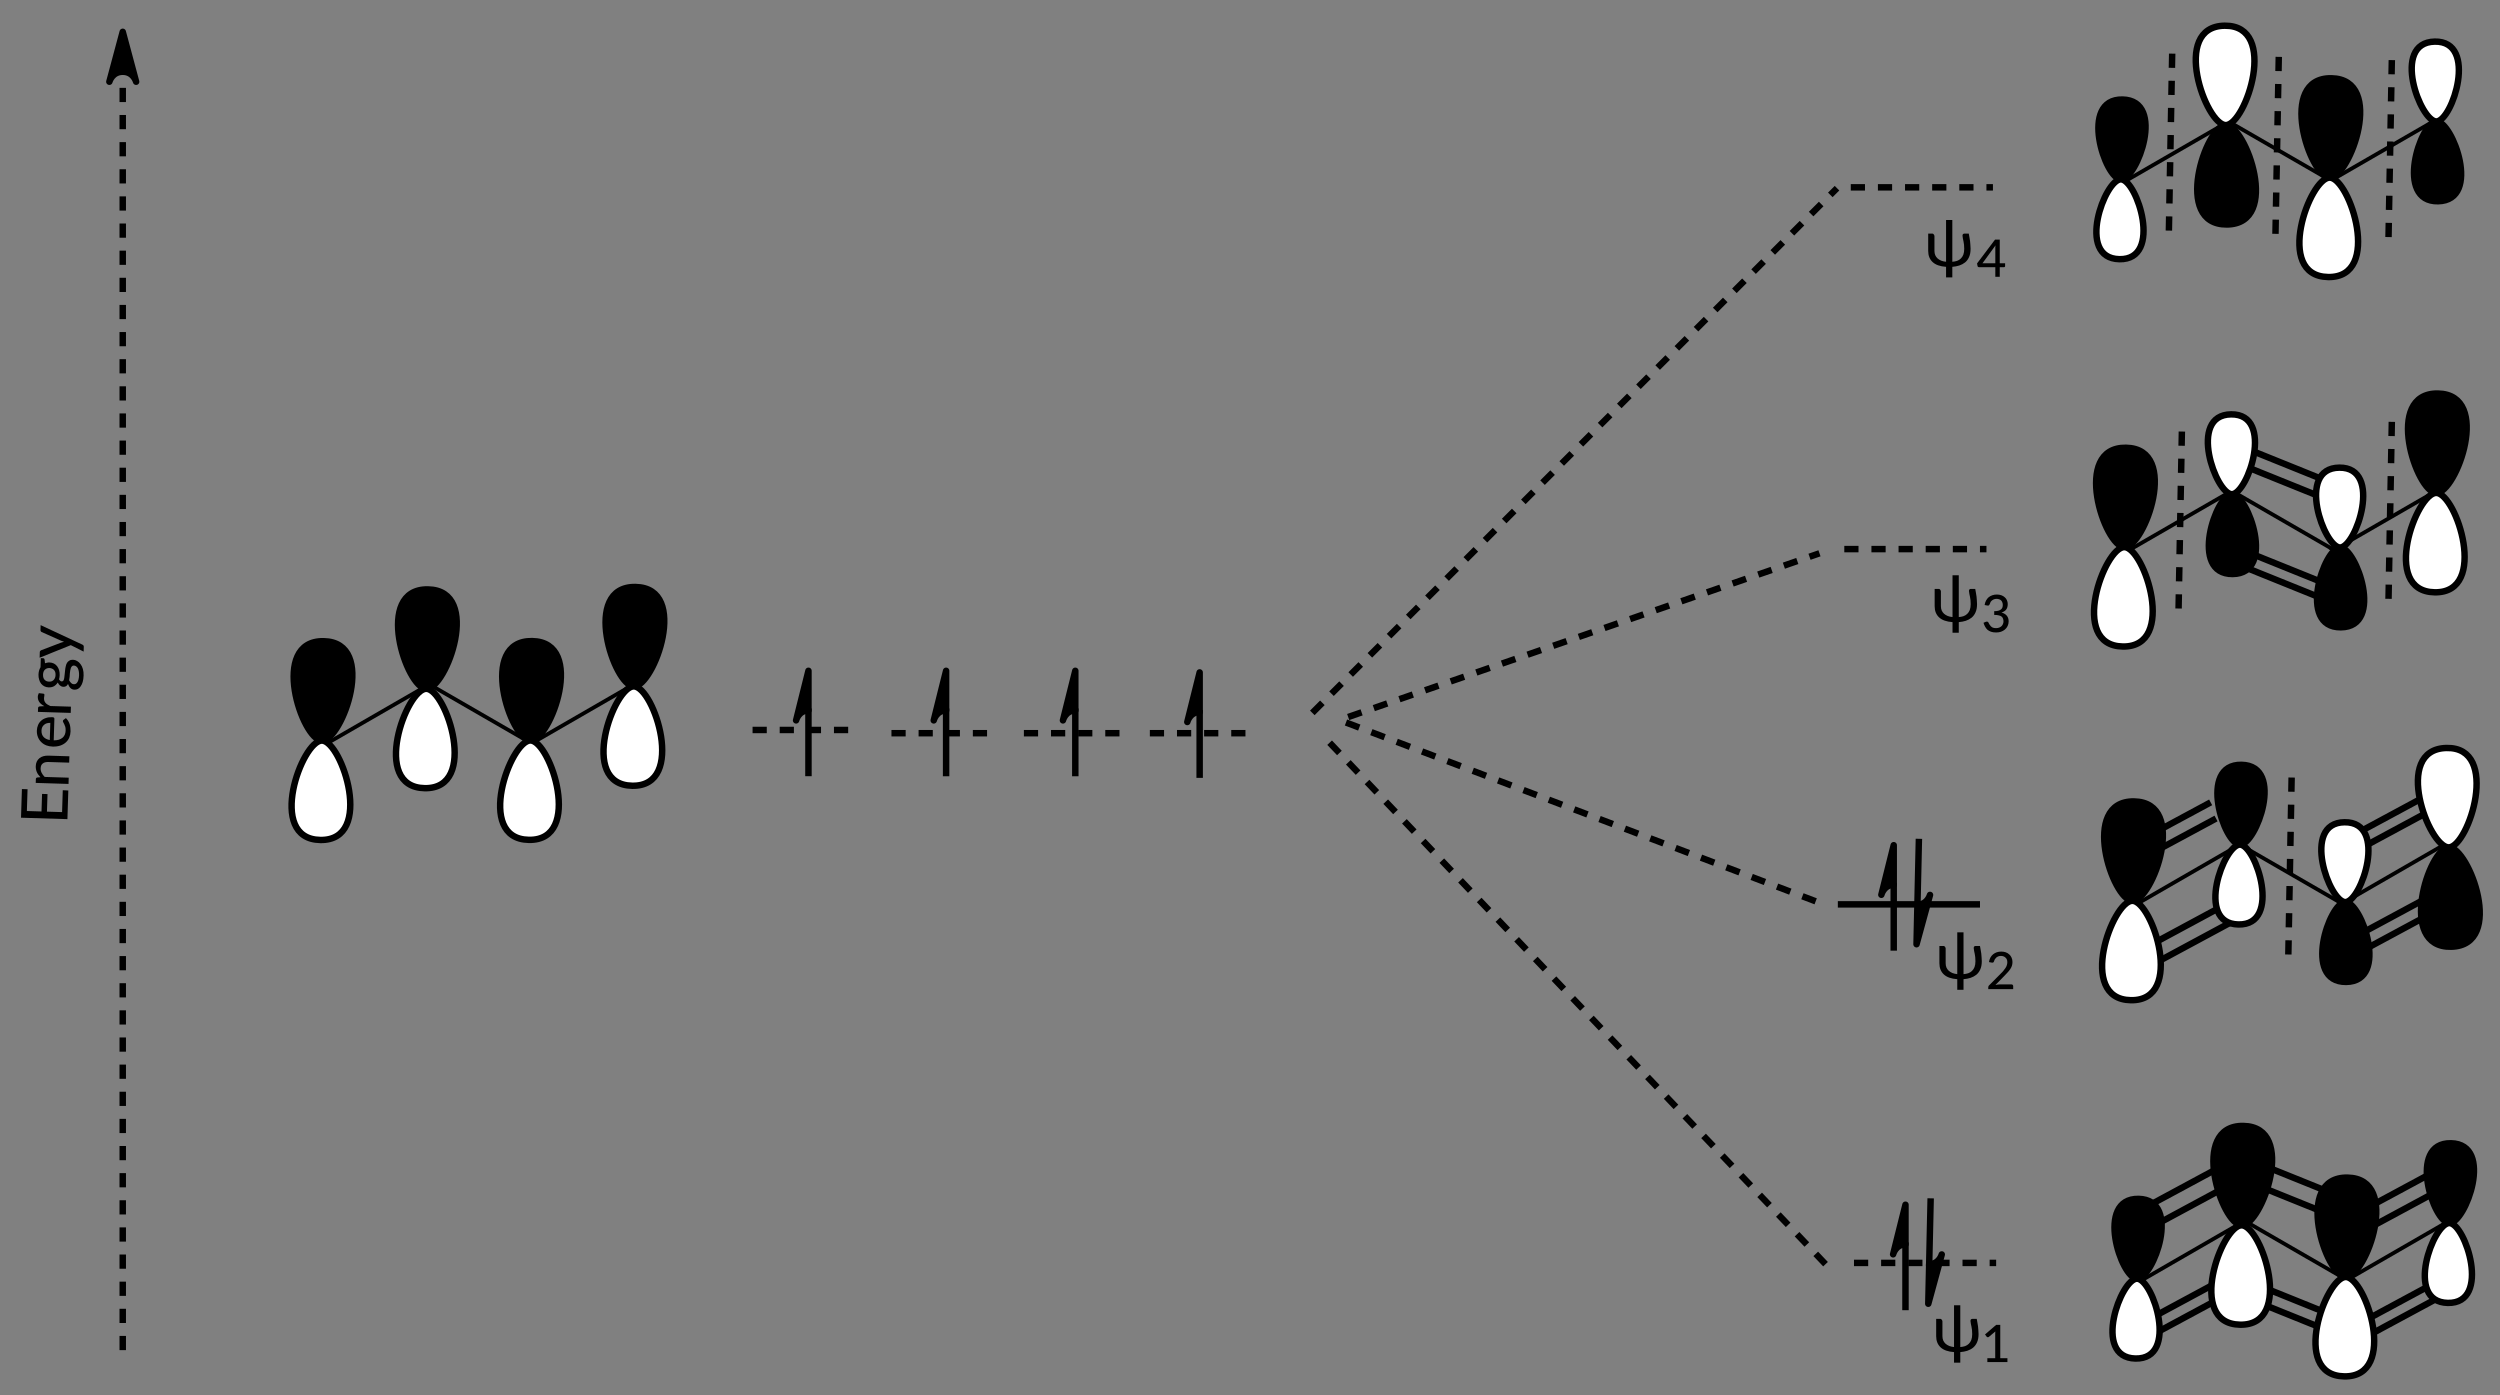 <?xml version="1.0"?>
<!DOCTYPE svg PUBLIC '-//W3C//DTD SVG 1.0//EN'
          'http://www.w3.org/TR/2001/REC-SVG-20010904/DTD/svg10.dtd'>
<svg style="fill-opacity:1; color-rendering:auto; color-interpolation:auto; text-rendering:auto; stroke:black; stroke-linecap:square; stroke-miterlimit:10; shape-rendering:auto; stroke-opacity:1; fill:black; stroke-dasharray:none; font-weight:normal; stroke-width:1; font-family:'Dialog'; font-style:normal; stroke-linejoin:miter; font-size:12px; stroke-dashoffset:0; image-rendering:auto;" xmlns="http://www.w3.org/2000/svg" width="387" viewBox="0 0 387.0 216.0" xmlns:xlink="http://www.w3.org/1999/xlink" height="216"
><rect x="0" y="0" width="387.0" height="216.0" fill="#808080" stroke="none"/><!--Generated in ChemDoodle 11.3.0: PD94bWwgdmVyc2lvbj0iMS4wIiBlbmNvZGluZz0iVVRGLTgiIHN0YW5kYWxvbmU9Im5vIj8+DQo8ZCBjZHM9InM6QUNTIERvY3VtZW50IDE5OTYiIGY9InM6aWN4bWwiIGlkPSIxIiBtdj0iczozLjMuMCIgcD0iczpDaGVtRG9vZGxlIiBwYz0iaToxIiBwcj0iaToxIiB2PSJzOjExLjMuMCI+DQogICAgPHAgYjEwPSJiOnRydWUiIGIxMDU9ImI6dHJ1ZSIgYjEwNj0iYjpmYWxzZSIgYjEwNz0iYjpmYWxzZSIgYjEwOT0iYjpmYWxzZSIgYjExMD0iYjpmYWxzZSIgYjExMT0iYjp0cnVlIiBiMTEyPSJiOnRydWUiIGIxMTQ9ImI6dHJ1ZSIgYjExNT0iYjpmYWxzZSIgYjExNj0iYjp0cnVlIiBiMTE4PSJiOnRydWUiIGIxMjE9ImI6dHJ1ZSIgYjEyOT0iYjpmYWxzZSIgYjEzMT0iYjpmYWxzZSIgYjEzMj0iYjpmYWxzZSIgYjEzMz0iYjp0cnVlIiBiMTQ1PSJiOmZhbHNlIiBiMTQ2PSJiOnRydWUiIGIxNDc9ImI6ZmFsc2UiIGIxNTI9ImI6ZmFsc2UiIGIxNTU9ImI6dHJ1ZSIgYjE2Nj0iYjp0cnVlIiBiMTY3PSJiOnRydWUiIGIxNzA9ImI6ZmFsc2UiIGIxNzE9ImI6dHJ1ZSIgYjE3Mz0iYjp0cnVlIiBiMTc5PSJiOnRydWUiIGIyMDE9ImI6ZmFsc2UiIGIyMTY9ImI6dHJ1ZSIgYjIyNj0iYjp0cnVlIiBiMjI3PSJiOmZhbHNlIiBiMjM9ImI6dHJ1ZSIgYjI0PSJiOmZhbHNlIiBiMjQ1PSJiOnRydWUiIGIyNDY9ImI6dHJ1ZSIgYjI0Nz0iYjpmYWxzZSIgYjI0OD0iYjpmYWxzZSIgYjI1NT0iYjpmYWxzZSIgYjI1Nj0iYjp0cnVlIiBiMzU9ImI6ZmFsc2UiIGI0MD0iYjpmYWxzZSIgYjQxPSJiOnRydWUiIGI0Mj0iYjpmYWxzZSIgYjkwPSJiOmZhbHNlIiBiOTM9ImI6dHJ1ZSIgYzEwPSJjOjEyOCwxMjgsMTI4IiBjMTE9ImM6MTI4LDAsMCIgYzEyPSJjOjU2LDc2LDE5MyIgYzE5PSJjOjAsMCwwIiBjMj0iYzowLDAsMCIgYzM9ImM6MCwwLDAiIGM0PSJjOjEyOCwxMjgsMTI4IiBjNT0iYzoyNTUsMjU1LDI1NSIgYzY9ImM6MCwwLDAiIGM3PSJjOjI1NSwyNTUsMjU1IiBjOD0iYzowLDAsMCIgYzk9ImM6MCwwLDAiIGYxPSJmOjE0LjQiIGYxMD0iZjo4LjAiIGYxMT0iZjowLjUyMzU5ODgiIGYxMj0iZjoyLjAiIGYxMz0iZjoyLjUiIGYxND0iZjoxLjAiIGYxNT0iZjowLjAiIGYxNj0iZjozLjAiIGYxNz0iZjoyLjAiIGYxOD0iZjo0LjAiIGYxOT0iZjowLjEwNDcxOTc2IiBmMj0iZjowLjYiIGYyMT0iZjoxLjYiIGYyMj0iZjozLjAiIGYyMz0iZjowLjAiIGYyND0iZjoxMC4wIiBmMjU9ImY6MS4wIiBmMjg9ImY6MS4wIiBmMjk9ImY6MS4wIiBmMz0iZjowLjUiIGYzMD0iZjowLjMiIGYzMT0iZjowLjI3IiBmMzQ9ImY6Ni4wIiBmMzU9ImY6NS40OTc3ODciIGYzNj0iZjowLjciIGYzNz0iZjoxLjAiIGYzOD0iZjozLjAiIGYzOT0iZjoxLjIiIGY0PSJmOjUuMCIgZjQwPSJmOjAuMCIgZjQxPSJmOjEuMCIgZjQyPSJmOjEwLjAiIGY0Mz0iZjoxMC4wIiBmNDQ9ImY6MC41MjM1OTg4IiBmNDU9ImY6NS4wIiBmNDY9ImY6MS4wIiBmNDc9ImY6My4wIiBmNDg9ImY6MS4yIiBmNDk9ImY6MC4wIiBmNT0iZjowLjE4IiBmNTE9ImY6MjAuMCIgZjUyPSJmOjUuMCIgZjUzPSJmOjE1LjAiIGY1ND0iZjowLjMiIGY1NT0iZjoxLjAiIGY1Nj0iZjowLjUiIGY1Nz0iZjoxLjAiIGY1OD0iZjoyLjAiIGY1OT0iZjo0LjAiIGY2PSJmOjEuMDQ3MTk3NiIgZjYxPSJmOjIuMCIgZjYyPSJmOjUuMCIgZjYzPSJmOjEuMCIgZjY1PSJmOjUuMCIgZjY2PSJmOjQuMCIgZjY3PSJmOjIwLjAiIGY2OD0iZjowLjQiIGY2OT0iZjozLjAiIGY3PSJmOjEuNSIgZjcwPSJmOjEyLjAiIGY3MT0iZjoxMC4wIiBmOT0iZjowLjciIGkxNT0iaToyIiBpMTY9Imk6MCIgaTE3PSJpOjAiIGkyPSJpOjc5MiIgaTIyPSJpOjIiIGkyNj0iaToxIiBpMz0iaTo2MTIiIGkzMz0iaTowIiBpMzc9Imk6MCIgaTQ9Imk6MzYiIGk0MD0iaToxIiBpNDM9Imk6MSIgaTU9Imk6MzYiIGk2PSJpOjM2IiBpNz0iaTozNiIgaWQ9IjIiIHMyMD0iczpCYXNpYyIgczIyPSJzOkFuZ3N0cm9tIiB0MT0idDpMYXRvIE1lZGl1bSwwLDEwIiB0Mj0idDpUaW1lcyBOZXcgUm9tYW4sMCwxMiIvPg0KICAgIDxhbiBhPSJzOm51bGwiIGNpPSJzOm51bGwiIGNuPSJzOm51bGwiIGNzPSJzOm51bGwiIGQ9InM6bnVsbCIgaWQ9IjMiIGs9InM6bnVsbCIgdD0iczpudWxsIi8+DQogICAgPGN0IGlkPSI0Ii8+DQogICAgPGZ0IGlkPSI1Ij4NCiAgICAgICAgPF9mIHZhbHVlPSJMYXRvIE1lZGl1bSIvPg0KICAgIDwvZnQ+DQogICAgPGEgYXQyPSJiOmZhbHNlIiBhdDM9ImQ6MC4wIiBhdDQ9Imk6MCIgY28xPSJiOmZhbHNlIiBpMTY9Imk6LTEiIGlkPSI2IiBsPSJzOkMiIHA9InAzOjgyLjYxNTExLDMxNC4wNzg1LDAuMCIvPg0KICAgIDxhIGF0Mj0iYjpmYWxzZSIgYXQzPSJkOjAuMCIgYXQ0PSJpOjAiIGNvMT0iYjp0cnVlIiBpMTY9Imk6LTEiIGlkPSI3IiBsPSJzOkMiIHA9InAzOjk4LjQ1MTAyLDMwNC45MzU2NywwLjAiLz4NCiAgICA8YSBhdDI9ImI6ZmFsc2UiIGF0Mz0iZDowLjAiIGF0ND0iaTowIiBjbzE9ImI6dHJ1ZSIgaTE2PSJpOi0xIiBpZD0iOCIgbD0iczpDIiBwPSJwMzoxMTQuMjg2OTMsMzE0LjA3ODUsMC4wIi8+DQogICAgPGEgYXQyPSJiOmZhbHNlIiBhdDM9ImQ6MC4wIiBhdDQ9Imk6MCIgY28xPSJiOmZhbHNlIiBpMTY9Imk6LTEiIGlkPSI5IiBsPSJzOkMiIHA9InAzOjEzMC4xMjI4LDMwNC45MzU2NywwLjAiLz4NCiAgICA8YiBhMT0iaTo2IiBhMj0iaTo3IiBibzI9ImI6ZmFsc2UiIGJvMz0iaToyIiBjbzE9ImI6ZmFsc2UiIGlkPSIxMCIgdD0iczpTaW5nbGUiIHpvPSJzOjAiLz4NCiAgICA8YiBhMT0iaTo3IiBhMj0iaTo4IiBibzI9ImI6ZmFsc2UiIGJvMz0iaToyIiBjbzE9ImI6ZmFsc2UiIGYxMz0iZjoyLjAiIGlkPSIxMSIgdD0iczpTaW5nbGUiIHpvPSJzOjEiLz4NCiAgICA8YiBhMT0iaTo4IiBhMj0iaTo5IiBibzI9ImI6dHJ1ZSIgYm8zPSJpOjIiIGNvMT0iYjpmYWxzZSIgaWQ9IjEyIiB0PSJzOlNpbmdsZSIgem89InM6MiIvPg0KICAgIDxhIGF0Mj0iYjpmYWxzZSIgYXQzPSJkOjAuMCIgYXQ0PSJpOjAiIGNvMT0iYjpmYWxzZSIgaTE2PSJpOi0xIiBpZD0iMTMiIGw9InM6QyIgcD0icDM6MzYyLjg4MTc3LDMzOC44ODIzLDAuMCIvPg0KICAgIDxhIGF0Mj0iYjpmYWxzZSIgYXQzPSJkOjAuMCIgYXQ0PSJpOjAiIGNvMT0iYjp0cnVlIiBpMTY9Imk6LTEiIGlkPSIxNCIgbD0iczpDIiBwPSJwMzozNzguNzE3NjgsMzI5LjczOTQ3LDAuMCIvPg0KICAgIDxhIGF0Mj0iYjpmYWxzZSIgYXQzPSJkOjAuMCIgYXQ0PSJpOjAiIGNvMT0iYjp0cnVlIiBpMTY9Imk6LTEiIGlkPSIxNSIgbD0iczpDIiBwPSJwMzozOTQuNTUzNiwzMzguODgyMywwLjAiLz4NCiAgICA8YSBhdDI9ImI6ZmFsc2UiIGF0Mz0iZDowLjAiIGF0ND0iaTowIiBjbzE9ImI6ZmFsc2UiIGkxNj0iaTotMSIgaWQ9IjE2IiBsPSJzOkMiIHA9InAzOjQxMC4zODk0NywzMjkuNzM5NDcsMC4wIi8+DQogICAgPGIgYTE9Imk6MTMiIGEyPSJpOjE0IiBibzI9ImI6ZmFsc2UiIGJvMz0iaToyIiBjbzE9ImI6ZmFsc2UiIGlkPSIxNyIgdD0iczpTaW5nbGUiIHpvPSJzOjMiLz4NCiAgICA8YiBhMT0iaToxNCIgYTI9Imk6MTUiIGJvMj0iYjpmYWxzZSIgYm8zPSJpOjIiIGNvMT0iYjpmYWxzZSIgZjEzPSJmOjIuMCIgaWQ9IjE4IiB0PSJzOlNpbmdsZSIgem89InM6NCIvPg0KICAgIDxiIGExPSJpOjE1IiBhMj0iaToxNiIgYm8yPSJiOnRydWUiIGJvMz0iaToyIiBjbzE9ImI6ZmFsc2UiIGlkPSIxOSIgdD0iczpTaW5nbGUiIHpvPSJzOjUiLz4NCiAgICA8YSBhdDI9ImI6ZmFsc2UiIGF0Mz0iZDowLjAiIGF0ND0iaTowIiBjbzE9ImI6ZmFsc2UiIGkxNj0iaTotMSIgaWQ9IjIwIiBsPSJzOkMiIHA9InAzOjM2MS42MzE3NywyODQuMTMyMywwLjAiLz4NCiAgICA8YSBhdDI9ImI6ZmFsc2UiIGF0Mz0iZDowLjAiIGF0ND0iaTowIiBjbzE9ImI6dHJ1ZSIgaTE2PSJpOi0xIiBpZD0iMjEiIGw9InM6QyIgcD0icDM6Mzc3LjQ2NzY4LDI3NC45ODk0NywwLjAiLz4NCiAgICA8YSBhdDI9ImI6ZmFsc2UiIGF0Mz0iZDowLjAiIGF0ND0iaTowIiBjbzE9ImI6dHJ1ZSIgaTE2PSJpOi0xIiBpZD0iMjIiIGw9InM6QyIgcD0icDM6MzkzLjMwMzYsMjg0LjEzMjMsMC4wIi8+DQogICAgPGEgYXQyPSJiOmZhbHNlIiBhdDM9ImQ6MC4wIiBhdDQ9Imk6MCIgY28xPSJiOmZhbHNlIiBpMTY9Imk6LTEiIGlkPSIyMyIgbD0iczpDIiBwPSJwMzo0MDkuMTM5NDcsMjc0Ljk4OTQ3LDAuMCIvPg0KICAgIDxiIGExPSJpOjIwIiBhMj0iaToyMSIgYm8yPSJiOmZhbHNlIiBibzM9Imk6MiIgY28xPSJiOmZhbHNlIiBpZD0iMjQiIHQ9InM6U2luZ2xlIiB6bz0iczo2Ii8+DQogICAgPGIgYTE9Imk6MjEiIGEyPSJpOjIyIiBibzI9ImI6ZmFsc2UiIGJvMz0iaToyIiBjbzE9ImI6ZmFsc2UiIGYxMz0iZjoyLjAiIGlkPSIyNSIgdD0iczpTaW5nbGUiIHpvPSJzOjciLz4NCiAgICA8YiBhMT0iaToyMiIgYTI9Imk6MjMiIGJvMj0iYjp0cnVlIiBibzM9Imk6MiIgY28xPSJiOmZhbHNlIiBpZD0iMjYiIHQ9InM6U2luZ2xlIiB6bz0iczo4Ii8+DQogICAgPGEgYXQyPSJiOmZhbHNlIiBhdDM9ImQ6MC4wIiBhdDQ9Imk6MCIgY28xPSJiOmZhbHNlIiBpMTY9Imk6LTEiIGlkPSIyNyIgbD0iczpDIiBwPSJwMzozNjEuMTM5MDQsMjI2Ljk1MzQ5LDAuMCIvPg0KICAgIDxhIGF0Mj0iYjpmYWxzZSIgYXQzPSJkOjAuMCIgYXQ0PSJpOjAiIGNvMT0iYjp0cnVlIiBpMTY9Imk6LTEiIGlkPSIyOCIgbD0iczpDIiBwPSJwMzozNzYuOTc0OTUsMjE3LjgxMDY3LDAuMCIvPg0KICAgIDxhIGF0Mj0iYjpmYWxzZSIgYXQzPSJkOjAuMCIgYXQ0PSJpOjAiIGNvMT0iYjp0cnVlIiBpMTY9Imk6LTEiIGlkPSIyOSIgbD0iczpDIiBwPSJwMzozOTIuODEwODUsMjI2Ljk1MzQ5LDAuMCIvPg0KICAgIDxhIGF0Mj0iYjpmYWxzZSIgYXQzPSJkOjAuMCIgYXQ0PSJpOjAiIGNvMT0iYjpmYWxzZSIgaTE2PSJpOi0xIiBpZD0iMzAiIGw9InM6QyIgcD0icDM6NDA4LjY0NjczLDIxNy44MTA2NywwLjAiLz4NCiAgICA8YiBhMT0iaToyNyIgYTI9Imk6MjgiIGJvMj0iYjpmYWxzZSIgYm8zPSJpOjIiIGNvMT0iYjpmYWxzZSIgaWQ9IjMxIiB0PSJzOlNpbmdsZSIgem89InM6OSIvPg0KICAgIDxiIGExPSJpOjI4IiBhMj0iaToyOSIgYm8yPSJiOmZhbHNlIiBibzM9Imk6MiIgY28xPSJiOmZhbHNlIiBmMTM9ImY6Mi4wIiBpZD0iMzIiIHQ9InM6U2luZ2xlIiB6bz0iczoxMCIvPg0KICAgIDxiIGExPSJpOjI5IiBhMj0iaTozMCIgYm8yPSJiOnRydWUiIGJvMz0iaToyIiBjbzE9ImI6ZmFsc2UiIGlkPSIzMyIgdD0iczpTaW5nbGUiIHpvPSJzOjExIi8+DQogICAgPGEgYXQyPSJiOmZhbHNlIiBhdDM9ImQ6MC4wIiBhdDQ9Imk6MCIgY28xPSJiOmZhbHNlIiBpMTY9Imk6LTEiIGlkPSIzNCIgbD0iczpDIiBwPSJwMzozNjMuNjMxNzcsMzk3LjEzMjMsMC4wIi8+DQogICAgPGEgYXQyPSJiOmZhbHNlIiBhdDM9ImQ6MC4wIiBhdDQ9Imk6MCIgY28xPSJiOnRydWUiIGkxNj0iaTotMSIgaWQ9IjM1IiBsPSJzOkMiIHA9InAzOjM3OS40Njc2OCwzODcuOTg5NDcsMC4wIi8+DQogICAgPGEgYXQyPSJiOmZhbHNlIiBhdDM9ImQ6MC4wIiBhdDQ9Imk6MCIgY28xPSJiOnRydWUiIGkxNj0iaTotMSIgaWQ9IjM2IiBsPSJzOkMiIHA9InAzOjM5NS4zMDM2LDM5Ny4xMzIzLDAuMCIvPg0KICAgIDxhIGF0Mj0iYjpmYWxzZSIgYXQzPSJkOjAuMCIgYXQ0PSJpOjAiIGNvMT0iYjpmYWxzZSIgaTE2PSJpOi0xIiBpZD0iMzciIGw9InM6QyIgcD0icDM6NDExLjEzOTQ3LDM4Ny45ODk0NywwLjAiLz4NCiAgICA8YiBhMT0iaTozNCIgYTI9Imk6MzUiIGJvMj0iYjpmYWxzZSIgYm8zPSJpOjIiIGNvMT0iYjpmYWxzZSIgaWQ9IjM4IiB0PSJzOlNpbmdsZSIgem89InM6MTIiLz4NCiAgICA8YiBhMT0iaTozNSIgYTI9Imk6MzYiIGJvMj0iYjpmYWxzZSIgYm8zPSJpOjIiIGNvMT0iYjpmYWxzZSIgZjEzPSJmOjIuMCIgaWQ9IjM5IiB0PSJzOlNpbmdsZSIgem89InM6MTMiLz4NCiAgICA8YiBhMT0iaTozNiIgYTI9Imk6MzciIGJvMj0iYjp0cnVlIiBibzM9Imk6MiIgY28xPSJiOmZhbHNlIiBpZD0iNDAiIHQ9InM6U2luZ2xlIiB6bz0iczoxNCIvPg0KICAgIDxvciBiMTA5PSJiOnRydWUiIGNvMT0iYjpmYWxzZSIgZj0iczoxMCIgaWQ9IjQxIiBwMT0icDI6ODEuODQxNzA1LDMxMy42NDI0IiBwMj0icDI6ODIuMDg5MDIsMjk4LjI1ODMiIHNoMjI9ImY6MC4wIiBzaDM9ImI6ZmFsc2UiIHNoND0iYjpmYWxzZSIgc2g1PSJiOmZhbHNlIiB0PSJzOnAiLz4NCiAgICA8b3IgYjEwOT0iYjp0cnVlIiBjbzE9ImI6ZmFsc2UiIGY9InM6MTAiIGlkPSI0MiIgcDE9InAyOjk4LjAsMzA1LjYyNSIgcDI9InAyOjk4LjI0NzMxNCwyOTAuMjQwOSIgc2gyMj0iZjowLjAiIHNoMz0iYjpmYWxzZSIgc2g0PSJiOmZhbHNlIiBzaDU9ImI6ZmFsc2UiIHQ9InM6cCIvPg0KICAgIDxvciBiMTA5PSJiOnRydWUiIGNvMT0iYjpmYWxzZSIgZj0iczoxMCIgaWQ9IjQzIiBwMT0icDI6MTE0LjEyNSwzMTMuNjI1IiBwMj0icDI6MTE0LjM3MjMxNCwyOTguMjQwOSIgc2gyMj0iZjowLjAiIHNoMz0iYjpmYWxzZSIgc2g0PSJiOmZhbHNlIiBzaDU9ImI6ZmFsc2UiIHQ9InM6cCIvPg0KICAgIDxvciBiMTA5PSJiOnRydWUiIGNvMT0iYjpmYWxzZSIgZj0iczoxMCIgaWQ9IjQ0IiBwMT0icDI6MTMwLjEyNSwzMDUuMjUiIHAyPSJwMjoxMzAuMzcyMzEsMjg5Ljg2NTkiIHNoMjI9ImY6MC4wIiBzaDM9ImI6ZmFsc2UiIHNoND0iYjpmYWxzZSIgc2g1PSJiOmZhbHNlIiB0PSJzOnAiLz4NCiAgICA8bCBjbzE9ImI6ZmFsc2UiIGlkPSI0NSIgbDE9ImY6MC4wIiBsMTA9ImI6ZmFsc2UiIGwxMT0iYjpmYWxzZSIgbDEyPSJmOjUuMCIgbDEzPSJmOjUuMCIgbDI9ImI6ZmFsc2UiIGwzPSJiOmZhbHNlIiBsND0iYjpmYWxzZSIgbDg9ImI6ZmFsc2UiIGw5PSJiOmZhbHNlIiBwMT0icDI6MjM1LjUsMzA5LjAiIHAyPSJwMjozMTYuMDEzOTgsMjI4LjQ4NjAyIiBzaDIyPSJmOjAuMCIgc2gzPSJiOmZhbHNlIiBzaDQ9ImI6dHJ1ZSIgc2g1PSJiOmZhbHNlIi8+DQogICAgPGwgY28xPSJiOmZhbHNlIiBpZD0iNDYiIGwxPSJmOjAuMCIgbDEwPSJiOmZhbHNlIiBsMTE9ImI6ZmFsc2UiIGwxMj0iZjo1LjAiIGwxMz0iZjo1LjAiIGwyPSJiOmZhbHNlIiBsMz0iYjpmYWxzZSIgbDQ9ImI6ZmFsc2UiIGw4PSJiOmZhbHNlIiBsOT0iYjpmYWxzZSIgcDE9InAyOjIzOC4xNjk3NywzMTQuMzMwMjMiIHAyPSJwMjozMTUuMTgzNzUsMzk1LjMxNjI1IiBzaDIyPSJmOjAuMCIgc2gzPSJiOmZhbHNlIiBzaDQ9ImI6dHJ1ZSIgc2g1PSJiOmZhbHNlIi8+DQogICAgPGwgY28xPSJiOmZhbHNlIiBpZD0iNDciIGwxPSJmOjAuMCIgbDEwPSJiOmZhbHNlIiBsMTE9ImI6ZmFsc2UiIGwxMj0iZjo1LjAiIGwxMz0iZjo1LjAiIGwyPSJiOmZhbHNlIiBsMz0iYjpmYWxzZSIgbDQ9ImI6ZmFsc2UiIGw4PSJiOmZhbHNlIiBsOT0iYjpmYWxzZSIgcDE9InAyOjI0MS4xNjk3NywzMDkuODMwMjMiIHAyPSJwMjozMTMuMTgzNzUsMjg0LjgxNjI1IiBzaDIyPSJmOjAuMCIgc2gzPSJiOmZhbHNlIiBzaDQ9ImI6dHJ1ZSIgc2g1PSJiOmZhbHNlIi8+DQogICAgPGwgY28xPSJiOmZhbHNlIiBpZD0iNDgiIGwxPSJmOjAuMCIgbDEwPSJiOmZhbHNlIiBsMTE9ImI6ZmFsc2UiIGwxMj0iZjo1LjAiIGwxMz0iZjo1LjAiIGwyPSJiOmZhbHNlIiBsMz0iYjpmYWxzZSIgbDQ9ImI6ZmFsc2UiIGw4PSJiOmZhbHNlIiBsOT0iYjpmYWxzZSIgcDE9InAyOjI0MC44MjUwMSwzMTEuMDIwOCIgcDI9InAyOjMxNC4zMzksMzM5LjAwNjg0IiBzaDIyPSJmOjAuMCIgc2gzPSJiOmZhbHNlIiBzaDQ9ImI6dHJ1ZSIgc2g1PSJiOmZhbHNlIi8+DQogICAgPGwgY28xPSJiOmZhbHNlIiBpZD0iNDkiIGwxPSJmOjAuMCIgbDEwPSJiOmZhbHNlIiBsMTE9ImI6ZmFsc2UiIGwxMj0iZjo1LjAiIGwxMz0iZjo1LjAiIGwyPSJiOmZhbHNlIiBsMz0iYjpmYWxzZSIgbDQ9ImI6ZmFsc2UiIGw4PSJiOmZhbHNlIiBsOT0iYjpmYWxzZSIgcDE9InAyOjMxOS4wLDIyOC4wIiBwMj0icDI6MzQwLjAwNTk1LDIyOC4wIiBzaDIyPSJmOjAuMCIgc2gzPSJiOmZhbHNlIiBzaDQ9ImI6ZmFsc2UiIHNoNT0iYjpmYWxzZSIvPg0KICAgIDxsIGNvMT0iYjpmYWxzZSIgaWQ9IjUwIiBsMT0iZjowLjAiIGwxMD0iYjpmYWxzZSIgbDExPSJiOmZhbHNlIiBsMTI9ImY6NS4wIiBsMTM9ImY6NS4wIiBsMj0iYjpmYWxzZSIgbDM9ImI6ZmFsc2UiIGw0PSJiOmZhbHNlIiBsOD0iYjpmYWxzZSIgbDk9ImI6ZmFsc2UiIHAxPSJwMjozMTcuOTk3LDI4NC4wIiBwMj0icDI6MzM5LjAwMywyODQuMCIgc2gyMj0iZjowLjAiIHNoMz0iYjpmYWxzZSIgc2g0PSJiOmZhbHNlIiBzaDU9ImI6ZmFsc2UiLz4NCiAgICA8bCBjbzE9ImI6ZmFsc2UiIGlkPSI1MSIgbDE9ImY6MC4wIiBsMTA9ImI6ZmFsc2UiIGwxMT0iYjpmYWxzZSIgbDEyPSJmOjUuMCIgbDEzPSJmOjUuMCIgbDI9ImI6ZmFsc2UiIGwzPSJiOmZhbHNlIiBsND0iYjpmYWxzZSIgbDg9ImI6ZmFsc2UiIGw5PSJiOmZhbHNlIiBwMT0icDI6MzE5LjQ5NywzOTQuNSIgcDI9InAyOjM0MC41MDMsMzk0LjUiIHNoMjI9ImY6MC4wIiBzaDM9ImI6ZmFsc2UiIHNoND0iYjpmYWxzZSIgc2g1PSJiOmZhbHNlIi8+DQogICAgPGwgY28xPSJiOmZhbHNlIiBpZD0iNTIiIGwxPSJmOjAuMCIgbDEwPSJiOmZhbHNlIiBsMTE9ImI6ZmFsc2UiIGwxMj0iZjo1LjAiIGwxMz0iZjo1LjAiIGwyPSJiOmZhbHNlIiBsMz0iYjpmYWxzZSIgbDQ9ImI6ZmFsc2UiIGw4PSJiOmZhbHNlIiBsOT0iYjpmYWxzZSIgcDE9InAyOjE0OC45OTcwMiwzMTIuMCIgcDI9InAyOjE2NC4wMDI5OCwzMTIuMCIgc2gyMj0iZjowLjAiIHNoMz0iYjpmYWxzZSIgc2g0PSJiOmZhbHNlIiBzaDU9ImI6ZmFsc2UiLz4NCiAgICA8bCBjbzE9ImI6ZmFsc2UiIGlkPSI1MyIgbDE9ImY6MC4wIiBsMTA9ImI6ZmFsc2UiIGwxMT0iYjpmYWxzZSIgbDEyPSJmOjUuMCIgbDEzPSJmOjUuMCIgbDI9ImI6ZmFsc2UiIGwzPSJiOmZhbHNlIiBsND0iYjpmYWxzZSIgbDg9ImI6ZmFsc2UiIGw5PSJiOmZhbHNlIiBwMT0icDI6MTcwLjQ5NzAyLDMxMi41IiBwMj0icDI6MTg1LjUwMjk4LDMxMi41IiBzaDIyPSJmOjAuMCIgc2gzPSJiOmZhbHNlIiBzaDQ9ImI6ZmFsc2UiIHNoNT0iYjpmYWxzZSIvPg0KICAgIDxsIGNvMT0iYjpmYWxzZSIgaWQ9IjU0IiBsMT0iZjowLjAiIGwxMD0iYjpmYWxzZSIgbDExPSJiOmZhbHNlIiBsMTI9ImY6NS4wIiBsMTM9ImY6NS4wIiBsMj0iYjpmYWxzZSIgbDM9ImI6ZmFsc2UiIGw0PSJiOmZhbHNlIiBsOD0iYjpmYWxzZSIgbDk9ImI6ZmFsc2UiIHAxPSJwMjoxOTAuOTk3MDIsMzEyLjUiIHAyPSJwMjoyMDYuMDAyOTgsMzEyLjUiIHNoMjI9ImY6MC4wIiBzaDM9ImI6ZmFsc2UiIHNoND0iYjpmYWxzZSIgc2g1PSJiOmZhbHNlIi8+DQogICAgPGwgY28xPSJiOmZhbHNlIiBpZD0iNTUiIGwxPSJmOjAuMCIgbDEwPSJiOmZhbHNlIiBsMTE9ImI6ZmFsc2UiIGwxMj0iZjo1LjAiIGwxMz0iZjo1LjAiIGwyPSJiOmZhbHNlIiBsMz0iYjpmYWxzZSIgbDQ9ImI6ZmFsc2UiIGw4PSJiOmZhbHNlIiBsOT0iYjpmYWxzZSIgcDE9InAyOjIxMC40OTcwMiwzMTIuNSIgcDI9InAyOjIyNS41MDI5OCwzMTIuNSIgc2gyMj0iZjowLjAiIHNoMz0iYjpmYWxzZSIgc2g0PSJiOmZhbHNlIiBzaDU9ImI6ZmFsc2UiLz4NCiAgICA8bGEgY28xPSJiOmZhbHNlIiBpZD0iNTYiIHAxPSJwMjozMzUuNSwzNDcuMCIgcDI9InAyOjMzNS41LDM0Ny4wIiBzaDIyPSJmOjAuMCIgc2gzPSJiOmZhbHNlIiBzaDQ9ImI6ZmFsc2UiIHNoNT0iYjpmYWxzZSIgdD0iczo/MiI+DQogICAgICAgIDxfZiBhPSJpOjAiIHc9ImY6LTEuMCI+DQogICAgICAgICAgICA8ciBmPSJpOjAiIHM9Imk6MTAiPj88L3I+DQogICAgICAgICAgICA8ciBkPSJzOlwiIGY9Imk6MCIgcz0iaToxMCI+Mjwvcj4NCiAgICAgICAgPC9fZj4NCiAgICA8L2xhPg0KICAgIDxnIGNvMT0iYjpmYWxzZSIgaWQ9IjU3IiBwMT0icDI6MzI2Ljk2Nzc0LDM4NS4wIiBwMj0icDI6MzMwLjg1NTQ0LDQwMS4zMTQ1NCIgc2gyMj0iZjowLjAiIHNoMz0iYjpmYWxzZSIgc2g0PSJiOmZhbHNlIiBzaDU9ImI6ZmFsc2UiPg0KICAgICAgICA8bCBjbzE9ImI6ZmFsc2UiIGlkPSI1OCIgbDE9ImY6MC4wIiBsMTA9ImI6ZmFsc2UiIGwxMT0iYjpmYWxzZSIgbDEyPSJmOjUuMCIgbDEzPSJmOjUuMCIgbDI9ImI6ZmFsc2UiIGwzPSJiOmZhbHNlIiBsND0iYjpmYWxzZSIgbDg9ImI6ZmFsc2UiIGw5PSJiOmZhbHNlIiBwMT0icDI6MzI2Ljk2Nzc0LDQwMS4zMTQ1NCIgcDI9InAyOjMyNi45Njc3NCwzODUuNDkxMjQiIHNoMjI9ImY6MC4wIiBzaDM9ImI6ZmFsc2UiIHNoND0iYjpmYWxzZSIgc2g1PSJiOmZhbHNlIj4NCiAgICAgICAgICAgIDxhdyBhcjM9ImI6dHJ1ZSIgYXI0PSJiOnRydWUiIGFyNT0iYjpmYWxzZSIgZjExPSJmOjAuNDg4NjkyMiIgaWQ9IjU5IiBwPSJiOmZhbHNlIiB0PSJzOkhhbGYgVG9wIi8+DQogICAgICAgIDwvbD4NCiAgICAgICAgPGwgY28xPSJiOmZhbHNlIiBpZD0iNjAiIGwxPSJmOjAuMCIgbDEwPSJiOmZhbHNlIiBsMTE9ImI6ZmFsc2UiIGwxMj0iZjo1LjAiIGwxMz0iZjo1LjAiIGwyPSJiOmZhbHNlIiBsMz0iYjpmYWxzZSIgbDQ9ImI6ZmFsc2UiIGw4PSJiOmZhbHNlIiBsOT0iYjpmYWxzZSIgcDE9InAyOjMzMC44NTU0NCwzODUuMCIgcDI9InAyOjMzMC40OTgzNSw0MDAuODIwNjgiIHNoMjI9ImY6MC4wIiBzaDM9ImI6ZmFsc2UiIHNoND0iYjpmYWxzZSIgc2g1PSJiOmZhbHNlIj4NCiAgICAgICAgICAgIDxhdyBhcjM9ImI6dHJ1ZSIgYXI0PSJiOnRydWUiIGFyNT0iYjpmYWxzZSIgZjExPSJmOjAuNDg4NjkyMiIgaWQ9IjYxIiBwPSJiOmZhbHNlIiB0PSJzOkhhbGYgVG9wIi8+DQogICAgICAgIDwvbD4NCiAgICA8L2c+DQogICAgPGwgY28xPSJiOmZhbHNlIiBpZD0iNjIiIGwxPSJmOjAuMCIgbDEwPSJiOmZhbHNlIiBsMTE9ImI6ZmFsc2UiIGwxMj0iZjo1LjAiIGwxMz0iZjo1LjAiIGwyPSJiOmZhbHNlIiBsMz0iYjpmYWxzZSIgbDQ9ImI6ZmFsc2UiIGw4PSJiOmZhbHNlIiBsOT0iYjpmYWxzZSIgcDE9InAyOjMxNi45OTcsMzM5LjAiIHAyPSJwMjozMzguMDAzLDMzOS4wIiBzaDIyPSJmOjAuMCIgc2gzPSJiOmZhbHNlIiBzaDQ9ImI6ZmFsc2UiIHNoNT0iYjpmYWxzZSIvPg0KICAgIDxsYSBjbzE9ImI6ZmFsc2UiIGlkPSI2MyIgcDE9InAyOjMzNS4wLDQwNC43MjY1NiIgcDI9InAyOjMzNS4wLDQwNC43MjY1NiIgc2gyMj0iZjowLjAiIHNoMz0iYjpmYWxzZSIgc2g0PSJiOmZhbHNlIiBzaDU9ImI6ZmFsc2UiIHQ9InM6PzEiPg0KICAgICAgICA8X2YgYT0iaTowIiB3PSJmOi0xLjAiPg0KICAgICAgICAgICAgPHIgZj0iaTowIiBzPSJpOjEwIj4/PC9yPg0KICAgICAgICAgICAgPHIgZD0iczpcIiBmPSJpOjAiIHM9Imk6MTAiPjE8L3I+DQogICAgICAgIDwvX2Y+DQogICAgPC9sYT4NCiAgICA8bGEgY28xPSJiOmZhbHNlIiBpZD0iNjQiIHAxPSJwMjozMzQuNzY1NjIsMjkxLjcyNjU2IiBwMj0icDI6MzM0Ljc2NTYyLDI5MS43MjY1NiIgc2gyMj0iZjowLjAiIHNoMz0iYjpmYWxzZSIgc2g0PSJiOmZhbHNlIiBzaDU9ImI6ZmFsc2UiIHQ9InM6PzMiPg0KICAgICAgICA8X2YgYT0iaTowIiB3PSJmOi0xLjAiPg0KICAgICAgICAgICAgPHIgZj0iaTowIiBzPSJpOjEwIj4/PC9yPg0KICAgICAgICAgICAgPHIgZD0iczpcIiBmPSJpOjAiIHM9Imk6MTAiPjM8L3I+DQogICAgICAgIDwvX2Y+DQogICAgPC9sYT4NCiAgICA8bGEgY28xPSJiOmZhbHNlIiBpZD0iNjUiIHAxPSJwMjozMzMuNzY1NjIsMjM2LjcyNjU2IiBwMj0icDI6MzMzLjc2NTYyLDIzNi43MjY1NiIgc2gyMj0iZjowLjAiIHNoMz0iYjpmYWxzZSIgc2g0PSJiOmZhbHNlIiBzaDU9ImI6ZmFsc2UiIHQ9InM6PzQiPg0KICAgICAgICA8X2YgYT0iaTowIiB3PSJmOi0xLjAiPg0KICAgICAgICAgICAgPHIgZj0iaTowIiBzPSJpOjEwIj4/PC9yPg0KICAgICAgICAgICAgPHIgZD0iczpcIiBmPSJpOjAiIHM9Imk6MTAiPjQ8L3I+DQogICAgICAgIDwvX2Y+DQogICAgPC9sYT4NCiAgICA8b3IgYjEwOT0iYjp0cnVlIiBjbzE9ImI6ZmFsc2UiIGY9InM6MTAiIGlkPSI2NiIgcDE9InAyOjM2Mi44MTg4MiwzOTYuOTQzMTUiIHAyPSJwMjozNjMuMDU5MjMsMzg0LjU4NjQzIiBzaDIyPSJmOjAuMCIgc2gzPSJiOmZhbHNlIiBzaDQ9ImI6ZmFsc2UiIHNoNT0iYjpmYWxzZSIgdD0iczpwIi8+DQogICAgPG9yIGIxMDk9ImI6dHJ1ZSIgY28xPSJiOmZhbHNlIiBmPSJzOjEwIiBpZD0iNjciIHAxPSJwMjozNzkuMDE2NjYsMzg4LjY3ODgiIHAyPSJwMjozNzkuMjYzOTgsMzczLjI5NDciIHNoMjI9ImY6MC4wIiBzaDM9ImI6ZmFsc2UiIHNoND0iYjpmYWxzZSIgc2g1PSJiOmZhbHNlIiB0PSJzOnAiLz4NCiAgICA8b3IgYjEwOT0iYjp0cnVlIiBjbzE9ImI6ZmFsc2UiIGY9InM6MTAiIGlkPSI2OCIgcDE9InAyOjM5NS4xNDE2NiwzOTYuNjc4OCIgcDI9InAyOjM5NS4zODg5OCwzODEuMjk0NyIgc2gyMj0iZjowLjAiIHNoMz0iYjpmYWxzZSIgc2g0PSJiOmZhbHNlIiBzaDU9ImI6ZmFsc2UiIHQ9InM6cCIvPg0KICAgIDxvciBiMTA5PSJiOnRydWUiIGNvMT0iYjpmYWxzZSIgZj0iczoxMCIgaWQ9IjY5IiBwMT0icDI6NDExLjE2NjY2LDM4OC4zMzMzIiBwMj0icDI6NDExLjQwNzA3LDM3NS45NzY2IiBzaDIyPSJmOjAuMCIgc2gzPSJiOmZhbHNlIiBzaDQ9ImI6ZmFsc2UiIHNoNT0iYjpmYWxzZSIgdD0iczpwIi8+DQogICAgPG9yIGIxMDk9ImI6dHJ1ZSIgY28xPSJiOmZhbHNlIiBmPSJzOjEwIiBpZD0iNzAiIHAxPSJwMjozNjIuMTA4MzcsMzM4LjQ0NjIiIHAyPSJwMjozNjIuMzU1NjgsMzIzLjA2MjEiIHNoMjI9ImY6MC4wIiBzaDM9ImI6ZmFsc2UiIHNoND0iYjpmYWxzZSIgc2g1PSJiOmZhbHNlIiB0PSJzOnAiLz4NCiAgICA8b3IgYjEwOT0iYjp0cnVlIiBjbzE9ImI6ZmFsc2UiIGY9InM6MTAiIGlkPSI3MSIgcDE9InAyOjQxMS4wNzg0LDMzMC4xNzA5IiBwMj0icDI6NDExLjQ1MjI0LDM0NS41NTI2IiBzaDIyPSJmOjAuMCIgc2gzPSJiOmZhbHNlIiBzaDQ9ImI6ZmFsc2UiIHNoNT0iYjpmYWxzZSIgdD0iczpwIi8+DQogICAgPG9yIGIxMDk9ImI6dHJ1ZSIgY28xPSJiOmZhbHNlIiBmPSJzOjEwIiBpZD0iNzIiIHAxPSJwMjozNzguNzUsMzI5Ljc1IiBwMj0icDI6Mzc4Ljk5MDQyLDMxNy4zOTMyOCIgc2gyMj0iZjowLjAiIHNoMz0iYjpmYWxzZSIgc2g0PSJiOmZhbHNlIiBzaDU9ImI6ZmFsc2UiIHQ9InM6cCIvPg0KICAgIDxvciBiMTA5PSJiOnRydWUiIGNvMT0iYjpmYWxzZSIgZj0iczoxMCIgaWQ9IjczIiBwMT0icDI6Mzk1LjA2MjEzLDMzOC42NDI0NiIgcDI9InAyOjM5NS4xNzgyOCwzNTEuMDAwOTIiIHNoMjI9ImY6MC4wIiBzaDM9ImI6ZmFsc2UiIHNoND0iYjpmYWxzZSIgc2g1PSJiOmZhbHNlIiB0PSJzOnAiLz4NCiAgICA8b3IgYjEwOT0iYjp0cnVlIiBjbzE9ImI6ZmFsc2UiIGY9InM6MTAiIGlkPSI3NCIgcDE9InAyOjM2MC44NTgzNywyODMuNjk2MiIgcDI9InAyOjM2MS4xMDU2OCwyNjguMzEyMSIgc2gyMj0iZjowLjAiIHNoMz0iYjpmYWxzZSIgc2g0PSJiOmZhbHNlIiBzaDU9ImI6ZmFsc2UiIHQ9InM6cCIvPg0KICAgIDxvciBiMTA5PSJiOnRydWUiIGNvMT0iYjpmYWxzZSIgZj0iczoxMCIgaWQ9Ijc1IiBwMT0icDI6NDA5LjE0MTY2LDI3NS4zMDM4IiBwMj0icDI6NDA5LjM4ODk4LDI1OS45MTk3IiBzaDIyPSJmOjAuMCIgc2gzPSJiOmZhbHNlIiBzaDQ9ImI6ZmFsc2UiIHNoNT0iYjpmYWxzZSIgdD0iczpwIi8+DQogICAgPG9yIGIxMDk9ImI6dHJ1ZSIgY28xPSJiOmZhbHNlIiBmPSJzOjEwIiBpZD0iNzYiIHAxPSJwMjozNzcuNSwyNzUuNSIgcDI9InAyOjM3Ny42MTYxNSwyODcuODU4NDYiIHNoMjI9ImY6MC4wIiBzaDM9ImI6ZmFsc2UiIHNoND0iYjpmYWxzZSIgc2g1PSJiOmZhbHNlIiB0PSJzOnAiLz4NCiAgICA8b3IgYjEwOT0iYjp0cnVlIiBjbzE9ImI6ZmFsc2UiIGY9InM6MTAiIGlkPSI3NyIgcDE9InAyOjM5NC4yNSwyODMuNzUiIHAyPSJwMjozOTQuMzY2MTUsMjk2LjEwODQ2IiBzaDIyPSJmOjAuMCIgc2gzPSJiOmZhbHNlIiBzaDQ9ImI6ZmFsc2UiIHNoNT0iYjpmYWxzZSIgdD0iczpwIi8+DQogICAgPG9yIGIxMDk9ImI6dHJ1ZSIgY28xPSJiOmZhbHNlIiBmPSJzOjEwIiBpZD0iNzgiIHAxPSJwMjozNjAuMzI2MDgsMjI2Ljc2NDM0IiBwMj0icDI6MzYwLjU2NjUsMjE0LjQwNzYyIiBzaDIyPSJmOjAuMCIgc2gzPSJiOmZhbHNlIiBzaDQ9ImI6ZmFsc2UiIHNoNT0iYjpmYWxzZSIgdD0iczpwIi8+DQogICAgPG9yIGIxMDk9ImI6dHJ1ZSIgY28xPSJiOmZhbHNlIiBmPSJzOjEwIiBpZD0iNzkiIHAxPSJwMjozNzYuNTYwODgsMjE4LjM2NTQzIiBwMj0icDI6Mzc2LjczNDI4LDIzMy43NTA0NyIgc2gyMj0iZjowLjAiIHNoMz0iYjpmYWxzZSIgc2g0PSJiOmZhbHNlIiBzaDU9ImI6ZmFsc2UiIHQ9InM6cCIvPg0KICAgIDxvciBiMTA5PSJiOnRydWUiIGNvMT0iYjpmYWxzZSIgZj0iczoxMCIgaWQ9IjgwIiBwMT0icDI6MzkyLjY0ODkzLDIyNi41IiBwMj0icDI6MzkyLjg5NjI0LDIxMS4xMTU5IiBzaDIyPSJmOjAuMCIgc2gzPSJiOmZhbHNlIiBzaDQ9ImI6ZmFsc2UiIHNoNT0iYjpmYWxzZSIgdD0iczpwIi8+DQogICAgPG9yIGIxMDk9ImI6dHJ1ZSIgY28xPSJiOmZhbHNlIiBmPSJzOjEwIiBpZD0iODEiIHAxPSJwMjo0MDkuMTU4NzUsMjE3Ljc5ODA3IiBwMj0icDI6NDA5LjQyOTUsMjMwLjE1NDI0IiBzaDIyPSJmOjAuMCIgc2gzPSJiOmZhbHNlIiBzaDQ9ImI6ZmFsc2UiIHNoNT0iYjpmYWxzZSIgdD0iczpwIi8+DQogICAgPGwgY28xPSJiOmZhbHNlIiBpZD0iODIiIGwxPSJmOjAuMCIgbDEwPSJiOmZhbHNlIiBsMTE9ImI6ZmFsc2UiIGwxMj0iZjo1LjAiIGwxMz0iZjo1LjAiIGwyPSJiOmZhbHNlIiBsMz0iYjpmYWxzZSIgbDQ9ImI6ZmFsc2UiIGw4PSJiOmZhbHNlIiBsOT0iYjpmYWxzZSIgcDE9InAyOjM4Ni4yNDMsMzQ2LjI1NyIgcDI9InAyOjM4Ni43NTY5NiwzMTguNzQzIiBzaDIyPSJmOjAuMCIgc2gzPSJiOmZhbHNlIiBzaDQ9ImI6dHJ1ZSIgc2g1PSJiOmZhbHNlIi8+DQogICAgPGwgY28xPSJiOmZhbHNlIiBpZD0iODMiIGwxPSJmOjAuMCIgbDEwPSJiOmZhbHNlIiBsMTE9ImI6ZmFsc2UiIGwxMj0iZjo1LjAiIGwxMz0iZjo1LjAiIGwyPSJiOmZhbHNlIiBsMz0iYjpmYWxzZSIgbDQ9ImI6ZmFsc2UiIGw4PSJiOmZhbHNlIiBsOT0iYjpmYWxzZSIgcDE9InAyOjM2OS4yNTM0OCwyOTIuNjk3NyIgcDI9InAyOjM2OS43Njc0MywyNjUuMTgzNzIiIHNoMjI9ImY6MC4wIiBzaDM9ImI6ZmFsc2UiIHNoND0iYjp0cnVlIiBzaDU9ImI6ZmFsc2UiLz4NCiAgICA8bCBjbzE9ImI6ZmFsc2UiIGlkPSI4NCIgbDE9ImY6MC4wIiBsMTA9ImI6ZmFsc2UiIGwxMT0iYjpmYWxzZSIgbDEyPSJmOjUuMCIgbDEzPSJmOjUuMCIgbDI9ImI6ZmFsc2UiIGwzPSJiOmZhbHNlIiBsND0iYjpmYWxzZSIgbDg9ImI6ZmFsc2UiIGw5PSJiOmZhbHNlIiBwMT0icDI6NDAxLjc1MzQ4LDI5MS4xOTc3IiBwMj0icDI6NDAyLjI2NzQ2LDI2My42ODM3MiIgc2gyMj0iZjowLjAiIHNoMz0iYjpmYWxzZSIgc2g0PSJiOnRydWUiIHNoNT0iYjpmYWxzZSIvPg0KICAgIDxsIGNvMT0iYjpmYWxzZSIgaWQ9Ijg1IiBsMT0iZjowLjAiIGwxMD0iYjpmYWxzZSIgbDExPSJiOmZhbHNlIiBsMTI9ImY6NS4wIiBsMTM9ImY6NS4wIiBsMj0iYjpmYWxzZSIgbDM9ImI6ZmFsc2UiIGw0PSJiOmZhbHNlIiBsOD0iYjpmYWxzZSIgbDk9ImI6ZmFsc2UiIHAxPSJwMjozNjcuNzUzNDgsMjM0LjE5NzciIHAyPSJwMjozNjguMjY3NDMsMjA2LjY4MzcyIiBzaDIyPSJmOjAuMCIgc2gzPSJiOmZhbHNlIiBzaDQ9ImI6dHJ1ZSIgc2g1PSJiOmZhbHNlIi8+DQogICAgPGwgY28xPSJiOmZhbHNlIiBpZD0iODYiIGwxPSJmOjAuMCIgbDEwPSJiOmZhbHNlIiBsMTE9ImI6ZmFsc2UiIGwxMj0iZjo1LjAiIGwxMz0iZjo1LjAiIGwyPSJiOmZhbHNlIiBsMz0iYjpmYWxzZSIgbDQ9ImI6ZmFsc2UiIGw4PSJiOmZhbHNlIiBsOT0iYjpmYWxzZSIgcDE9InAyOjM4NC4yNTM0OCwyMzQuNjk3NyIgcDI9InAyOjM4NC43Njc0NiwyMDcuMTgzNzIiIHNoMjI9ImY6MC4wIiBzaDM9ImI6ZmFsc2UiIHNoND0iYjp0cnVlIiBzaDU9ImI6ZmFsc2UiLz4NCiAgICA8bCBjbzE9ImI6ZmFsc2UiIGlkPSI4NyIgbDE9ImY6MC4wIiBsMTA9ImI6ZmFsc2UiIGwxMT0iYjpmYWxzZSIgbDEyPSJmOjUuMCIgbDEzPSJmOjUuMCIgbDI9ImI6ZmFsc2UiIGwzPSJiOmZhbHNlIiBsND0iYjpmYWxzZSIgbDg9ImI6ZmFsc2UiIGw5PSJiOmZhbHNlIiBwMT0icDI6NDAxLjc1MzQ4LDIzNS4xOTc3IiBwMj0icDI6NDAyLjI2NzQ2LDIwNy42ODM3MiIgc2gyMj0iZjowLjAiIHNoMz0iYjpmYWxzZSIgc2g0PSJiOnRydWUiIHNoNT0iYjpmYWxzZSIvPg0KICAgIDxsIGNvMT0iYjpmYWxzZSIgZjM4PSJmOjEuMCIgaWQ9Ijg4IiBsMT0iZjowLjAiIGwxMD0iYjpmYWxzZSIgbDExPSJiOmZhbHNlIiBsMTI9ImY6NS4wIiBsMTM9ImY6NS4wIiBsMj0iYjpmYWxzZSIgbDM9ImI6ZmFsc2UiIGw0PSJiOmZhbHNlIiBsOD0iYjpmYWxzZSIgbDk9ImI6ZmFsc2UiIHAxPSJwMjozNjQuOTYxLDM4OC45OTkwOCIgcDI9InAyOjM3Ny45NzQ5OCwzODEuOTg1MSIgc2gyMj0iZjowLjAiIHNoMz0iYjpmYWxzZSIgc2g0PSJiOnRydWUiIHNoNT0iYjpmYWxzZSIvPg0KICAgIDxsIGNvMT0iYjpmYWxzZSIgZjM4PSJmOjEuMCIgaWQ9Ijg5IiBsMT0iZjowLjAiIGwxMD0iYjpmYWxzZSIgbDExPSJiOmZhbHNlIiBsMTI9ImY6NS4wIiBsMTM9ImY6NS4wIiBsMj0iYjpmYWxzZSIgbDM9ImI6ZmFsc2UiIGw0PSJiOmZhbHNlIiBsOD0iYjpmYWxzZSIgbDk9ImI6ZmFsc2UiIHAxPSJwMjozNjMuNDI2LDM4Ni4yNzM2NSIgcDI9InAyOjM3Ni40Mzk5NywzNzkuMjU5NjciIHNoMjI9ImY6MC4wIiBzaDM9ImI6ZmFsc2UiIHNoND0iYjp0cnVlIiBzaDU9ImI6ZmFsc2UiLz4NCiAgICA8bCBjbzE9ImI6ZmFsc2UiIGYzOD0iZjoxLjAiIGlkPSI5MCIgbDE9ImY6MC4wIiBsMTA9ImI6ZmFsc2UiIGwxMT0iYjpmYWxzZSIgbDEyPSJmOjUuMCIgbDEzPSJmOjUuMCIgbDI9ImI6ZmFsc2UiIGwzPSJiOmZhbHNlIiBsND0iYjpmYWxzZSIgbDg9ImI6ZmFsc2UiIGw5PSJiOmZhbHNlIiBwMT0icDI6MzY0LjI1OTM0LDQwMy40NDAyOCIgcDI9InAyOjM3Ny4yNzMzMiwzOTYuNDI2MyIgc2gyMj0iZjowLjAiIHNoMz0iYjpmYWxzZSIgc2g0PSJiOnRydWUiIHNoNT0iYjpmYWxzZSIvPg0KICAgIDxsIGNvMT0iYjpmYWxzZSIgZjM4PSJmOjEuMCIgaWQ9IjkxIiBsMT0iZjowLjAiIGwxMD0iYjpmYWxzZSIgbDExPSJiOmZhbHNlIiBsMTI9ImY6NS4wIiBsMTM9ImY6NS4wIiBsMj0iYjpmYWxzZSIgbDM9ImI6ZmFsc2UiIGw0PSJiOmZhbHNlIiBsOD0iYjp0cnVlIiBsOT0iYjpmYWxzZSIgcDE9InAyOjM2NC45MjYsNDA1Ljc3MzYiIHAyPSJwMjozNzcuOTM5OTcsMzk4Ljc1OTYiIHNoMjI9ImY6MC4wIiBzaDM9ImI6ZmFsc2UiIHNoND0iYjp0cnVlIiBzaDU9ImI6ZmFsc2UiLz4NCiAgICA8bCBjbzE9ImI6ZmFsc2UiIGYzOD0iZjoxLjAiIGlkPSI5MiIgbDE9ImY6MC4wIiBsMTA9ImI6ZmFsc2UiIGwxMT0iYjpmYWxzZSIgbDEyPSJmOjUuMCIgbDEzPSJmOjUuMCIgbDI9ImI6ZmFsc2UiIGwzPSJiOmZhbHNlIiBsND0iYjpmYWxzZSIgbDg9ImI6ZmFsc2UiIGw5PSJiOmZhbHNlIiBwMT0icDI6Mzk3LjU5MjY4LDM4Ni40NDAyOCIgcDI9InAyOjQxMC42MDY2NiwzNzkuNDI2MyIgc2gyMj0iZjowLjAiIHNoMz0iYjpmYWxzZSIgc2g0PSJiOnRydWUiIHNoNT0iYjpmYWxzZSIvPg0KICAgIDxsIGNvMT0iYjpmYWxzZSIgZjM4PSJmOjEuMCIgaWQ9IjkzIiBsMT0iZjowLjAiIGwxMD0iYjpmYWxzZSIgbDExPSJiOmZhbHNlIiBsMTI9ImY6NS4wIiBsMTM9ImY6NS4wIiBsMj0iYjpmYWxzZSIgbDM9ImI6ZmFsc2UiIGw0PSJiOmZhbHNlIiBsOD0iYjpmYWxzZSIgbDk9ImI6ZmFsc2UiIHAxPSJwMjozOTguMDkyNjgsMzg5LjQ0MDI4IiBwMj0icDI6NDExLjEwNjY2LDM4Mi40MjYzIiBzaDIyPSJmOjAuMCIgc2gzPSJiOmZhbHNlIiBzaDQ9ImI6dHJ1ZSIgc2g1PSJiOmZhbHNlIi8+DQogICAgPGwgY28xPSJiOmZhbHNlIiBmMzg9ImY6MS4wIiBpZD0iOTQiIGwxPSJmOjAuMCIgbDEwPSJiOmZhbHNlIiBsMTE9ImI6ZmFsc2UiIGwxMj0iZjo1LjAiIGwxMz0iZjo1LjAiIGwyPSJiOmZhbHNlIiBsMz0iYjpmYWxzZSIgbDQ9ImI6ZmFsc2UiIGw4PSJiOmZhbHNlIiBsOT0iYjpmYWxzZSIgcDE9InAyOjM5Ny40MjYsNDAzLjc3MzYiIHAyPSJwMjo0MTAuNDM5OTcsMzk2Ljc1OTYiIHNoMjI9ImY6MC4wIiBzaDM9ImI6ZmFsc2UiIHNoND0iYjp0cnVlIiBzaDU9ImI6ZmFsc2UiLz4NCiAgICA8bCBjbzE9ImI6ZmFsc2UiIGYzOD0iZjoxLjAiIGlkPSI5NSIgbDE9ImY6MC4wIiBsMTA9ImI6ZmFsc2UiIGwxMT0iYjpmYWxzZSIgbDEyPSJmOjUuMCIgbDEzPSJmOjUuMCIgbDI9ImI6ZmFsc2UiIGwzPSJiOmZhbHNlIiBsND0iYjpmYWxzZSIgbDg9ImI6ZmFsc2UiIGw5PSJiOmZhbHNlIiBwMT0icDI6Mzk3LjkyNiw0MDYuMTA2OTYiIHAyPSJwMjo0MTAuOTM5OTcsMzk5LjA5MyIgc2gyMj0iZjowLjAiIHNoMz0iYjpmYWxzZSIgc2g0PSJiOnRydWUiIHNoNT0iYjpmYWxzZSIvPg0KICAgIDxsIGNvMT0iYjpmYWxzZSIgZjM4PSJmOjEuMCIgaWQ9Ijk2IiBsMT0iZjowLjAiIGwxMD0iYjpmYWxzZSIgbDExPSJiOmZhbHNlIiBsMTI9ImY6NS4wIiBsMTM9ImY6NS4wIiBsMj0iYjpmYWxzZSIgbDM9ImI6ZmFsc2UiIGw0PSJiOmZhbHNlIiBsOD0iYjpmYWxzZSIgbDk9ImI6ZmFsc2UiIHAxPSJwMjozNjEuMDkyNjUsMzMwLjI3MzYyIiBwMj0icDI6Mzc0LjEwNjYzLDMyMy4yNTk2NCIgc2gyMj0iZjowLjAiIHNoMz0iYjpmYWxzZSIgc2g0PSJiOnRydWUiIHNoNT0iYjpmYWxzZSIvPg0KICAgIDxsIGNvMT0iYjpmYWxzZSIgZjM4PSJmOjEuMCIgaWQ9Ijk3IiBsMT0iZjowLjAiIGwxMD0iYjpmYWxzZSIgbDExPSJiOmZhbHNlIiBsMTI9ImY6NS4wIiBsMTM9ImY6NS4wIiBsMj0iYjpmYWxzZSIgbDM9ImI6ZmFsc2UiIGw0PSJiOmZhbHNlIiBsOD0iYjp0cnVlIiBsOT0iYjpmYWxzZSIgcDE9InAyOjM2MS45MjYwNiwzMzIuNzczNiIgcDI9InAyOjM3NC45NDAwMywzMjUuNzU5NiIgc2gyMj0iZjowLjAiIHNoMz0iYjpmYWxzZSIgc2g0PSJiOnRydWUiIHNoNT0iYjpmYWxzZSIvPg0KICAgIDxsIGNvMT0iYjpmYWxzZSIgZjM4PSJmOjEuMCIgaWQ9Ijk4IiBsMT0iZjowLjAiIGwxMD0iYjpmYWxzZSIgbDExPSJiOmZhbHNlIiBsMTI9ImY6NS4wIiBsMTM9ImY6NS4wIiBsMj0iYjpmYWxzZSIgbDM9ImI6ZmFsc2UiIGw0PSJiOmZhbHNlIiBsOD0iYjpmYWxzZSIgbDk9ImI6ZmFsc2UiIHAxPSJwMjozNjQuNTkyNjUsMzQ1LjQ0MDI4IiBwMj0icDI6Mzc3LjYwNjYzLDMzOC40MjYzIiBzaDIyPSJmOjAuMCIgc2gzPSJiOmZhbHNlIiBzaDQ9ImI6dHJ1ZSIgc2g1PSJiOmZhbHNlIi8+DQogICAgPGwgY28xPSJiOmZhbHNlIiBmMzg9ImY6MS4wIiBpZD0iOTkiIGwxPSJmOjAuMCIgbDEwPSJiOmZhbHNlIiBsMTE9ImI6ZmFsc2UiIGwxMj0iZjo1LjAiIGwxMz0iZjo1LjAiIGwyPSJiOmZhbHNlIiBsMz0iYjpmYWxzZSIgbDQ9ImI6ZmFsc2UiIGw4PSJiOnRydWUiIGw5PSJiOmZhbHNlIiBwMT0icDI6MzY1LjU5MjY4LDM0OC4xMDY5MyIgcDI9InAyOjM3OC42MDY2NiwzNDEuMDkyOTYiIHNoMjI9ImY6MC4wIiBzaDM9ImI6ZmFsc2UiIHNoND0iYjp0cnVlIiBzaDU9ImI6ZmFsc2UiLz4NCiAgICA8bCBjbzE9ImI6ZmFsc2UiIGYzOD0iZjoxLjAiIGlkPSIxMDAiIGwxPSJmOjAuMCIgbDEwPSJiOmZhbHNlIiBsMTE9ImI6ZmFsc2UiIGwxMj0iZjo1LjAiIGwxMz0iZjo1LjAiIGwyPSJiOmZhbHNlIiBsMz0iYjpmYWxzZSIgbDQ9ImI6ZmFsc2UiIGw4PSJiOmZhbHNlIiBsOT0iYjpmYWxzZSIgcDE9InAyOjM4My4xNTIwNCwzNzkuNzQzNzciIHAyPSJwMjozOTcuODQzMTcsMzg1LjY3MjE4IiBzaDIyPSJmOjAuMCIgc2gzPSJiOmZhbHNlIiBzaDQ9ImI6dHJ1ZSIgc2g1PSJiOmZhbHNlIi8+DQogICAgPGwgY28xPSJiOmZhbHNlIiBmMzg9ImY6MS4wIiBpZD0iMTAxIiBsMT0iZjowLjAiIGwxMD0iYjpmYWxzZSIgbDExPSJiOmZhbHNlIiBsMTI9ImY6NS4wIiBsMTM9ImY6NS4wIiBsMj0iYjpmYWxzZSIgbDM9ImI6ZmFsc2UiIGw0PSJiOmZhbHNlIiBsOD0iYjpmYWxzZSIgbDk9ImI6ZmFsc2UiIHAxPSJwMjozODMuMTU0NDUsMzgzLjIwMjQ4IiBwMj0icDI6Mzk3Ljg0NTU1LDM4OS4xMzA5IiBzaDIyPSJmOjAuMCIgc2gzPSJiOmZhbHNlIiBzaDQ9ImI6dHJ1ZSIgc2g1PSJiOmZhbHNlIi8+DQogICAgPGwgY28xPSJiOmZhbHNlIiBmMzg9ImY6MS4wIiBpZD0iMTAyIiBsMT0iZjowLjAiIGwxMD0iYjpmYWxzZSIgbDExPSJiOmZhbHNlIiBsMTI9ImY6NS4wIiBsMTM9ImY6NS4wIiBsMj0iYjpmYWxzZSIgbDM9ImI6ZmFsc2UiIGw0PSJiOmZhbHNlIiBsOD0iYjpmYWxzZSIgbDk9ImI6ZmFsc2UiIHAxPSJwMjozODIuMTU0NDUsMzk4LjIwMjQ4IiBwMj0icDI6Mzk2Ljg0NTU1LDQwNC4xMzA5IiBzaDIyPSJmOjAuMCIgc2gzPSJiOmZhbHNlIiBzaDQ9ImI6dHJ1ZSIgc2g1PSJiOmZhbHNlIi8+DQogICAgPGwgY28xPSJiOmZhbHNlIiBmMzg9ImY6MS4wIiBpZD0iMTAzIiBsMT0iZjowLjAiIGwxMD0iYjpmYWxzZSIgbDExPSJiOmZhbHNlIiBsMTI9ImY6NS4wIiBsMTM9ImY6NS4wIiBsMj0iYjpmYWxzZSIgbDM9ImI6ZmFsc2UiIGw0PSJiOmZhbHNlIiBsOD0iYjpmYWxzZSIgbDk9ImI6ZmFsc2UiIHAxPSJwMjozNzkuMzIxMSwzOTkuNzAyNDgiIHAyPSJwMjozOTQuMDEyMjcsNDA1LjYzMDkiIHNoMjI9ImY6MC4wIiBzaDM9ImI6ZmFsc2UiIHNoND0iYjp0cnVlIiBzaDU9ImI6ZmFsc2UiLz4NCiAgICA8bCBjbzE9ImI6ZmFsc2UiIGYzOD0iZjoxLjAiIGlkPSIxMDQiIGwxPSJmOjAuMCIgbDEwPSJiOmZhbHNlIiBsMTE9ImI6ZmFsc2UiIGwxMj0iZjo1LjAiIGwxMz0iZjo1LjAiIGwyPSJiOmZhbHNlIiBsMz0iYjpmYWxzZSIgbDQ9ImI6ZmFsc2UiIGw4PSJiOmZhbHNlIiBsOT0iYjpmYWxzZSIgcDE9InAyOjM5Ni45OTUyLDMyNy45MTU5NSIgcDI9InAyOjQxMC4wMDkyLDMyMC45MDE5OCIgc2gyMj0iZjowLjAiIHNoMz0iYjpmYWxzZSIgc2g0PSJiOnRydWUiIHNoNT0iYjpmYWxzZSIvPg0KICAgIDxsIGNvMT0iYjpmYWxzZSIgZjM4PSJmOjEuMCIgaWQ9IjEwNSIgbDE9ImY6MC4wIiBsMTA9ImI6ZmFsc2UiIGwxMT0iYjpmYWxzZSIgbDEyPSJmOjUuMCIgbDEzPSJmOjUuMCIgbDI9ImI6ZmFsc2UiIGwzPSJiOmZhbHNlIiBsND0iYjpmYWxzZSIgbDg9ImI6ZmFsc2UiIGw5PSJiOmZhbHNlIiBwMT0icDI6Mzk4LjQ5NTI3LDMyOS43NDkyNyIgcDI9InAyOjQxMS41MDkyNSwzMjIuNzM1MyIgc2gyMj0iZjowLjAiIHNoMz0iYjpmYWxzZSIgc2g0PSJiOnRydWUiIHNoNT0iYjpmYWxzZSIvPg0KICAgIDxsIGNvMT0iYjpmYWxzZSIgZjM4PSJmOjEuMCIgaWQ9IjEwNiIgbDE9ImY6MC4wIiBsMTA9ImI6ZmFsc2UiIGwxMT0iYjpmYWxzZSIgbDEyPSJmOjUuMCIgbDEzPSJmOjUuMCIgbDI9ImI6ZmFsc2UiIGwzPSJiOmZhbHNlIiBsND0iYjpmYWxzZSIgbDg9ImI6ZmFsc2UiIGw5PSJiOmZhbHNlIiBwMT0icDI6Mzk3LjY2MTksMzQzLjQxNTk1IiBwMj0icDI6NDEwLjY3NTg3LDMzNi40MDE5OCIgc2gyMj0iZjowLjAiIHNoMz0iYjpmYWxzZSIgc2g0PSJiOnRydWUiIHNoNT0iYjpmYWxzZSIvPg0KICAgIDxsIGNvMT0iYjpmYWxzZSIgZjM4PSJmOjEuMCIgaWQ9IjEwNyIgbDE9ImY6MC4wIiBsMTA9ImI6ZmFsc2UiIGwxMT0iYjpmYWxzZSIgbDEyPSJmOjUuMCIgbDEzPSJmOjUuMCIgbDI9ImI6ZmFsc2UiIGwzPSJiOmZhbHNlIiBsND0iYjpmYWxzZSIgbDg9ImI6ZmFsc2UiIGw5PSJiOmZhbHNlIiBwMT0icDI6Mzk4LjE2MTkzLDM0NS45MTU5NSIgcDI9InAyOjQxMS4xNzU5LDMzOC45MDE5OCIgc2gyMj0iZjowLjAiIHNoMz0iYjpmYWxzZSIgc2g0PSJiOnRydWUiIHNoNT0iYjpmYWxzZSIvPg0KICAgIDxsIGNvMT0iYjpmYWxzZSIgZjM4PSJmOjEuMCIgaWQ9IjEwOCIgbDE9ImY6MC4wIiBsMTA9ImI6ZmFsc2UiIGwxMT0iYjpmYWxzZSIgbDEyPSJmOjUuMCIgbDEzPSJmOjUuMCIgbDI9ImI6ZmFsc2UiIGwzPSJiOmZhbHNlIiBsND0iYjpmYWxzZSIgbDg9ImI6ZmFsc2UiIGw5PSJiOmZhbHNlIiBwMT0icDI6Mzc5LjE1NDQyLDI2OC4yMDI0OCIgcDI9InAyOjM5My44NDU1OCwyNzQuMTMwOSIgc2gyMj0iZjowLjAiIHNoMz0iYjpmYWxzZSIgc2g0PSJiOnRydWUiIHNoNT0iYjpmYWxzZSIvPg0KICAgIDxsIGNvMT0iYjpmYWxzZSIgZjM4PSJmOjEuMCIgaWQ9IjEwOSIgbDE9ImY6MC4wIiBsMTA9ImI6ZmFsc2UiIGwxMT0iYjpmYWxzZSIgbDEyPSJmOjUuMCIgbDEzPSJmOjUuMCIgbDI9ImI6ZmFsc2UiIGwzPSJiOmZhbHNlIiBsND0iYjpmYWxzZSIgbDg9ImI6ZmFsc2UiIGw5PSJiOmZhbHNlIiBwMT0icDI6MzgwLjgyMTE0LDI3MS43MDI0NSIgcDI9InAyOjM5NS41MTIyNCwyNzcuNjMwODYiIHNoMjI9ImY6MC4wIiBzaDM9ImI6ZmFsc2UiIHNoND0iYjp0cnVlIiBzaDU9ImI6ZmFsc2UiLz4NCiAgICA8bCBjbzE9ImI6ZmFsc2UiIGYzOD0iZjoxLjAiIGlkPSIxMTAiIGwxPSJmOjAuMCIgbDEwPSJiOmZhbHNlIiBsMTE9ImI6ZmFsc2UiIGwxMj0iZjo1LjAiIGwxMz0iZjo1LjAiIGwyPSJiOmZhbHNlIiBsMz0iYjpmYWxzZSIgbDQ9ImI6ZmFsc2UiIGw4PSJiOmZhbHNlIiBsOT0iYjpmYWxzZSIgcDE9InAyOjM4MS4zMjExLDI4NS4wMzU4IiBwMj0icDI6Mzk2LjAxMjIsMjkwLjk2NDIiIHNoMjI9ImY6MC4wIiBzaDM9ImI6ZmFsc2UiIHNoND0iYjp0cnVlIiBzaDU9ImI6ZmFsc2UiLz4NCiAgICA8bCBjbzE9ImI6ZmFsc2UiIGYzOD0iZjoxLjAiIGlkPSIxMTEiIGwxPSJmOjAuMCIgbDEwPSJiOmZhbHNlIiBsMTE9ImI6ZmFsc2UiIGwxMj0iZjo1LjAiIGwxMz0iZjo1LjAiIGwyPSJiOmZhbHNlIiBsMz0iYjpmYWxzZSIgbDQ9ImI6ZmFsc2UiIGw4PSJiOmZhbHNlIiBsOT0iYjpmYWxzZSIgcDE9InAyOjM4MC40ODc4LDI4Ny4yMDI0NSIgcDI9InAyOjM5NS4xNzg5LDI5My4xMzA4NiIgc2gyMj0iZjowLjAiIHNoMz0iYjpmYWxzZSIgc2g0PSJiOnRydWUiIHNoNT0iYjpmYWxzZSIvPg0KICAgIDxsIGNvMT0iYjpmYWxzZSIgaWQ9IjExMiIgbDE9ImY6MC4wIiBsMTA9ImI6ZmFsc2UiIGwxMT0iYjpmYWxzZSIgbDEyPSJmOjUuMCIgbDEzPSJmOjUuMCIgbDI9ImI6ZmFsc2UiIGwzPSJiOmZhbHNlIiBsND0iYjpmYWxzZSIgbDg9ImI6ZmFsc2UiIGw5PSJiOmZhbHNlIiBwMT0icDI6NTEuMCw0MDcuNSIgcDI9InAyOjUxLjAsMjAzLjkyNTY5IiBzaDIyPSJmOjAuMCIgc2gzPSJiOmZhbHNlIiBzaDQ9ImI6ZmFsc2UiIHNoNT0iYjpmYWxzZSI+DQogICAgICAgIDxhdyBhcjM9ImI6dHJ1ZSIgYXI0PSJiOnRydWUiIGFyNT0iYjpmYWxzZSIgaWQ9IjExMyIgcD0iYjpmYWxzZSIgdD0iczpGdWxsIi8+DQogICAgPC9sPg0KICAgIDxsYSBjbzE9ImI6ZmFsc2UiIGlkPSIxMTQiIHAxPSJwMjo0MC4wLDMyMy41IiBwMj0icDI6NDAuMCwzMjMuNSIgc2gyMj0iZjotMS41Mzk3NDY1IiBzaDM9ImI6ZmFsc2UiIHNoND0iYjpmYWxzZSIgc2g1PSJiOmZhbHNlIiB0PSJzOkVuZXJneSI+DQogICAgICAgIDxfZiBhPSJpOjAiIHc9ImY6LTEuMCI+DQogICAgICAgICAgICA8ciBmPSJpOjAiIHM9Imk6MTAiPkVuZXJneTwvcj4NCiAgICAgICAgPC9fZj4NCiAgICA8L2xhPg0KICAgIDxnIGNvMT0iYjpmYWxzZSIgaWQ9IjExNSIgcDE9InAyOjMyNS4xNDgyMiwzMjkuMzQ1MjgiIHAyPSJwMjozMjkuMDM1OTIsMzQ1LjY1OTgyIiBzaDIyPSJmOjAuMCIgc2gzPSJiOmZhbHNlIiBzaDQ9ImI6ZmFsc2UiIHNoNT0iYjpmYWxzZSI+DQogICAgICAgIDxsIGNvMT0iYjpmYWxzZSIgaWQ9IjExNiIgbDE9ImY6MC4wIiBsMTA9ImI6ZmFsc2UiIGwxMT0iYjpmYWxzZSIgbDEyPSJmOjUuMCIgbDEzPSJmOjUuMCIgbDI9ImI6ZmFsc2UiIGwzPSJiOmZhbHNlIiBsND0iYjpmYWxzZSIgbDg9ImI6ZmFsc2UiIGw5PSJiOmZhbHNlIiBwMT0icDI6MzI1LjE0ODIyLDM0NS42NTk4MiIgcDI9InAyOjMyNS4xNDgyMiwzMjkuODM2NTIiIHNoMjI9ImY6MC4wIiBzaDM9ImI6ZmFsc2UiIHNoND0iYjpmYWxzZSIgc2g1PSJiOmZhbHNlIj4NCiAgICAgICAgICAgIDxhdyBhcjM9ImI6dHJ1ZSIgYXI0PSJiOnRydWUiIGFyNT0iYjpmYWxzZSIgZjExPSJmOjAuNDg4NjkyMiIgaWQ9IjExNyIgcD0iYjpmYWxzZSIgdD0iczpIYWxmIFRvcCIvPg0KICAgICAgICA8L2w+DQogICAgICAgIDxsIGNvMT0iYjpmYWxzZSIgaWQ9IjExOCIgbDE9ImY6MC4wIiBsMTA9ImI6ZmFsc2UiIGwxMT0iYjpmYWxzZSIgbDEyPSJmOjUuMCIgbDEzPSJmOjUuMCIgbDI9ImI6ZmFsc2UiIGwzPSJiOmZhbHNlIiBsND0iYjpmYWxzZSIgbDg9ImI6ZmFsc2UiIGw5PSJiOmZhbHNlIiBwMT0icDI6MzI5LjAzNTkyLDMyOS4zNDUyOCIgcDI9InAyOjMyOC42Nzg4MywzNDUuMTY1OTUiIHNoMjI9ImY6MC4wIiBzaDM9ImI6ZmFsc2UiIHNoND0iYjpmYWxzZSIgc2g1PSJiOmZhbHNlIj4NCiAgICAgICAgICAgIDxhdyBhcjM9ImI6dHJ1ZSIgYXI0PSJiOnRydWUiIGFyNT0iYjpmYWxzZSIgZjExPSJmOjAuNDg4NjkyMiIgaWQ9IjExOSIgcD0iYjpmYWxzZSIgdD0iczpIYWxmIFRvcCIvPg0KICAgICAgICA8L2w+DQogICAgPC9nPg0KICAgIDxsIGNvMT0iYjpmYWxzZSIgaWQ9IjEyMCIgbDE9ImY6MC4wIiBsMTA9ImI6ZmFsc2UiIGwxMT0iYjpmYWxzZSIgbDEyPSJmOjUuMCIgbDEzPSJmOjUuMCIgbDI9ImI6ZmFsc2UiIGwzPSJiOmZhbHNlIiBsND0iYjpmYWxzZSIgbDg9ImI6ZmFsc2UiIGw5PSJiOmZhbHNlIiBwMT0icDI6MTU3LjE0ODI1LDMxOC42NTk4NSIgcDI9InAyOjE1Ny4xNDgyNSwzMDIuODM2NTIiIHNoMjI9ImY6MC4wIiBzaDM9ImI6ZmFsc2UiIHNoND0iYjpmYWxzZSIgc2g1PSJiOmZhbHNlIj4NCiAgICAgICAgPGF3IGFyMz0iYjp0cnVlIiBhcjQ9ImI6dHJ1ZSIgYXI1PSJiOmZhbHNlIiBmMTE9ImY6MC40ODg2OTIyIiBpZD0iMTIxIiBwPSJiOmZhbHNlIiB0PSJzOkhhbGYgVG9wIi8+DQogICAgPC9sPg0KICAgIDxsIGNvMT0iYjpmYWxzZSIgaWQ9IjEyMiIgbDE9ImY6MC4wIiBsMTA9ImI6ZmFsc2UiIGwxMT0iYjpmYWxzZSIgbDEyPSJmOjUuMCIgbDEzPSJmOjUuMCIgbDI9ImI6ZmFsc2UiIGwzPSJiOmZhbHNlIiBsND0iYjpmYWxzZSIgbDg9ImI6ZmFsc2UiIGw5PSJiOmZhbHNlIiBwMT0icDI6MTc4LjQ1NzA2LDMxOC42NjE2OCIgcDI9InAyOjE3OC40NTcwNiwzMDIuODM4MzgiIHNoMjI9ImY6MC4wIiBzaDM9ImI6ZmFsc2UiIHNoND0iYjpmYWxzZSIgc2g1PSJiOmZhbHNlIj4NCiAgICAgICAgPGF3IGFyMz0iYjp0cnVlIiBhcjQ9ImI6dHJ1ZSIgYXI1PSJiOmZhbHNlIiBmMTE9ImY6MC40ODg2OTIyIiBpZD0iMTIzIiBwPSJiOmZhbHNlIiB0PSJzOkhhbGYgVG9wIi8+DQogICAgPC9sPg0KICAgIDxsIGNvMT0iYjpmYWxzZSIgaWQ9IjEyNCIgbDE9ImY6MC4wIiBsMTA9ImI6ZmFsc2UiIGwxMT0iYjpmYWxzZSIgbDEyPSJmOjUuMCIgbDEzPSJmOjUuMCIgbDI9ImI6ZmFsc2UiIGwzPSJiOmZhbHNlIiBsND0iYjpmYWxzZSIgbDg9ImI6ZmFsc2UiIGw5PSJiOmZhbHNlIiBwMT0icDI6MTk4LjQ1NzA2LDMxOC42NjE2OCIgcDI9InAyOjE5OC40NTcwNiwzMDIuODM4MzgiIHNoMjI9ImY6MC4wIiBzaDM9ImI6ZmFsc2UiIHNoND0iYjpmYWxzZSIgc2g1PSJiOmZhbHNlIj4NCiAgICAgICAgPGF3IGFyMz0iYjp0cnVlIiBhcjQ9ImI6dHJ1ZSIgYXI1PSJiOmZhbHNlIiBmMTE9ImY6MC40ODg2OTIyIiBpZD0iMTI1IiBwPSJiOmZhbHNlIiB0PSJzOkhhbGYgVG9wIi8+DQogICAgPC9sPg0KICAgIDxsIGNvMT0iYjpmYWxzZSIgaWQ9IjEyNiIgbDE9ImY6MC4wIiBsMTA9ImI6ZmFsc2UiIGwxMT0iYjpmYWxzZSIgbDEyPSJmOjUuMCIgbDEzPSJmOjUuMCIgbDI9ImI6ZmFsc2UiIGwzPSJiOmZhbHNlIiBsND0iYjpmYWxzZSIgbDg9ImI6ZmFsc2UiIGw5PSJiOmZhbHNlIiBwMT0icDI6MjE3LjcwNzA2LDMxOC45MTE2OCIgcDI9InAyOjIxNy43MDcwNiwzMDMuMDg4MzgiIHNoMjI9ImY6MC4wIiBzaDM9ImI6ZmFsc2UiIHNoND0iYjpmYWxzZSIgc2g1PSJiOmZhbHNlIj4NCiAgICAgICAgPGF3IGFyMz0iYjp0cnVlIiBhcjQ9ImI6dHJ1ZSIgYXI1PSJiOmZhbHNlIiBmMTE9ImY6MC40ODg2OTIyIiBpZD0iMTI3IiBwPSJiOmZhbHNlIiB0PSJzOkhhbGYgVG9wIi8+DQogICAgPC9sPg0KPC9kPg0K--><defs id="genericDefs"
  /><g
  ><g transform="translate(-32,-199)" style="stroke-linecap:butt; text-rendering:geometricPrecision; color-rendering:optimizeQuality; image-rendering:optimizeQuality; stroke-dasharray:1.2,3; color-interpolation:linearRGB;"
    ><line y2="228.486" style="fill:none;" x1="235.5" x2="316.014" y1="309"
      /><line y2="395.316" style="fill:none;" x1="238.17" x2="315.184" y1="314.33"
      /><line y2="284.816" style="fill:none;" x1="241.17" x2="313.184" y1="309.83"
      /><line y2="339.007" style="fill:none;" x1="240.825" x2="314.339" y1="311.021"
      /><line x1="319" x2="340.006" y1="228" style="fill:none; stroke-dasharray:none;" y2="228"
      /><line x1="317.997" x2="339.003" y1="284" style="fill:none; stroke-dasharray:none;" y2="284"
      /><line x1="319.497" x2="340.503" y1="394.5" style="fill:none; stroke-dasharray:none;" y2="394.5"
      /><line x1="148.997" x2="164.003" y1="312" style="fill:none; stroke-dasharray:none;" y2="312"
      /><line x1="170.497" x2="185.503" y1="312.5" style="fill:none; stroke-dasharray:none;" y2="312.5"
      /><line x1="190.997" x2="206.003" y1="312.5" style="fill:none; stroke-dasharray:none;" y2="312.5"
      /><line x1="210.497" x2="225.503" y1="312.5" style="fill:none; stroke-dasharray:none;" y2="312.5"
    /></g
    ><g transform="translate(-32,-199)" style="font-size:10px; text-rendering:geometricPrecision; image-rendering:optimizeQuality; color-rendering:optimizeQuality; font-family:'Lato Medium'; stroke-linejoin:round; color-interpolation:linearRGB;"
    ><path style="stroke:none;" d="M338.5 345.438 Q338.562 345.75 338.609 346.047 Q338.672 346.328 338.703 346.625 Q338.734 346.906 338.75 347.203 Q338.781 347.484 338.781 347.797 Q338.781 348.547 338.547 349.062 Q338.328 349.562 337.938 349.891 Q337.547 350.203 337.031 350.375 Q336.531 350.531 335.953 350.578 L335.953 352.219 L334.984 352.219 L334.984 350.578 Q333.594 350.484 332.906 349.844 Q332.219 349.203 332.219 348.109 L332.219 345.438 L332.891 345.438 Q332.953 345.438 333 345.484 Q333.062 345.516 333.094 345.578 Q333.141 345.625 333.156 345.688 Q333.188 345.75 333.188 345.812 L333.188 348.109 Q333.188 348.484 333.312 348.781 Q333.438 349.062 333.672 349.281 Q333.906 349.484 334.234 349.625 Q334.562 349.75 334.984 349.797 L334.984 343.328 L335.953 343.328 L335.953 349.797 Q336.344 349.766 336.688 349.656 Q337.031 349.531 337.266 349.297 Q337.516 349.062 337.656 348.703 Q337.797 348.328 337.797 347.797 Q337.797 347.438 337.766 347.156 Q337.734 346.875 337.688 346.656 Q337.641 346.422 337.594 346.219 Q337.547 346 337.531 345.766 Q337.531 345.578 337.609 345.516 Q337.703 345.438 337.797 345.438 L338.5 345.438 Z"
      /><path style="stroke:none;" d="M343.359 351.383 Q343.5 351.383 343.562 351.461 Q343.641 351.524 343.641 351.649 L343.641 352.118 L339.781 352.118 L339.781 351.852 Q339.781 351.774 339.812 351.68 Q339.844 351.586 339.922 351.524 L341.734 349.696 Q341.969 349.477 342.141 349.258 Q342.328 349.039 342.453 348.836 Q342.594 348.633 342.656 348.414 Q342.734 348.18 342.734 347.946 Q342.734 347.696 342.656 347.524 Q342.578 347.336 342.438 347.227 Q342.312 347.102 342.125 347.039 Q341.953 346.977 341.75 346.977 Q341.531 346.977 341.359 347.039 Q341.188 347.102 341.047 347.211 Q340.922 347.321 340.828 347.461 Q340.734 347.602 340.688 347.774 Q340.641 347.93 340.547 347.993 Q340.469 348.039 340.297 348.008 L339.891 347.93 Q339.953 347.539 340.109 347.243 Q340.281 346.93 340.531 346.727 Q340.781 346.524 341.094 346.414 Q341.422 346.305 341.797 346.305 Q342.172 346.305 342.484 346.414 Q342.797 346.524 343.031 346.743 Q343.266 346.946 343.391 347.243 Q343.531 347.539 343.531 347.914 Q343.531 348.243 343.438 348.524 Q343.344 348.789 343.172 349.039 Q343.016 349.274 342.797 349.508 Q342.594 349.743 342.344 349.993 L340.891 351.477 Q341.062 351.43 341.234 351.414 Q341.406 351.383 341.547 351.383 L343.359 351.383 Z"
      /><line x1="326.968" x2="326.968" y1="401.315" style="stroke-linecap:butt; fill:none; stroke-linejoin:miter;" y2="391.821"
      /><path style="stroke:none;" d="M326.968 385.491 L325.054 393.168 C325.054 393.168 325.437 391.633 326.968 391.633 Z"
      /><path style="fill:none;" d="M326.968 385.491 L325.054 393.168 C325.054 393.168 325.437 391.633 326.968 391.633 Z"
      /><line x1="330.855" x2="330.641" y1="385" style="stroke-linecap:butt; fill:none; image-rendering:optimizeSpeed; stroke-linejoin:miter;" y2="394.492"
      /><path d="M330.498 400.821 L332.585 393.188 C332.585 393.188 332.168 394.715 330.637 394.68 Z" style="stroke:none; image-rendering:optimizeSpeed;"
      /><path d="M330.498 400.821 L332.585 393.188 C332.585 393.188 332.168 394.715 330.637 394.68 Z" style="fill:none; image-rendering:optimizeSpeed;"
      /><line x1="316.997" x2="338.003" y1="339" style="stroke-linecap:butt; fill:none; image-rendering:optimizeSpeed; stroke-linejoin:miter;" y2="339"
      /><path d="M338 403.164 Q338.062 403.477 338.109 403.773 Q338.172 404.055 338.203 404.352 Q338.234 404.633 338.25 404.93 Q338.281 405.211 338.281 405.523 Q338.281 406.273 338.047 406.789 Q337.828 407.289 337.438 407.617 Q337.047 407.93 336.531 408.102 Q336.031 408.258 335.453 408.305 L335.453 409.945 L334.484 409.945 L334.484 408.305 Q333.094 408.211 332.406 407.57 Q331.719 406.93 331.719 405.836 L331.719 403.164 L332.391 403.164 Q332.453 403.164 332.5 403.211 Q332.562 403.242 332.594 403.305 Q332.641 403.352 332.656 403.414 Q332.688 403.477 332.688 403.539 L332.688 405.836 Q332.688 406.211 332.812 406.508 Q332.938 406.789 333.172 407.008 Q333.406 407.211 333.734 407.352 Q334.062 407.477 334.484 407.523 L334.484 401.055 L335.453 401.055 L335.453 407.523 Q335.844 407.492 336.188 407.383 Q336.531 407.258 336.766 407.023 Q337.016 406.789 337.156 406.43 Q337.297 406.055 337.297 405.523 Q337.297 405.164 337.266 404.883 Q337.234 404.602 337.188 404.383 Q337.141 404.148 337.094 403.945 Q337.047 403.727 337.031 403.492 Q337.031 403.305 337.109 403.242 Q337.203 403.164 337.297 403.164 L338 403.164 Z" style="stroke:none; image-rendering:optimizeSpeed;"
      /><path d="M342.75 409.25 L342.75 409.844 L339.641 409.844 L339.641 409.25 L340.859 409.25 L340.859 405.485 Q340.859 405.297 340.875 405.11 L339.891 405.938 Q339.844 405.985 339.781 406 Q339.719 406 339.672 406 Q339.625 405.985 339.578 405.969 Q339.547 405.938 339.531 405.907 L339.281 405.578 L341 404.094 L341.641 404.094 L341.641 409.25 L342.75 409.25 Z" style="stroke:none; image-rendering:optimizeSpeed;"
      /><path d="M337.766 290.164 Q337.828 290.477 337.875 290.773 Q337.938 291.055 337.969 291.352 Q338 291.633 338.016 291.93 Q338.047 292.211 338.047 292.523 Q338.047 293.273 337.812 293.789 Q337.594 294.289 337.203 294.617 Q336.812 294.93 336.297 295.102 Q335.797 295.258 335.219 295.305 L335.219 296.945 L334.25 296.945 L334.25 295.305 Q332.859 295.211 332.172 294.57 Q331.484 293.93 331.484 292.836 L331.484 290.164 L332.156 290.164 Q332.219 290.164 332.266 290.211 Q332.328 290.242 332.359 290.305 Q332.406 290.352 332.422 290.414 Q332.453 290.477 332.453 290.539 L332.453 292.836 Q332.453 293.211 332.578 293.508 Q332.703 293.789 332.938 294.008 Q333.172 294.211 333.5 294.352 Q333.828 294.477 334.25 294.523 L334.25 288.055 L335.219 288.055 L335.219 294.523 Q335.609 294.492 335.953 294.383 Q336.297 294.258 336.531 294.023 Q336.781 293.789 336.922 293.43 Q337.062 293.055 337.062 292.523 Q337.062 292.164 337.031 291.883 Q337 291.602 336.953 291.383 Q336.906 291.148 336.859 290.945 Q336.812 290.727 336.797 290.492 Q336.797 290.305 336.875 290.242 Q336.969 290.164 337.062 290.164 L337.766 290.164 Z" style="stroke:none; image-rendering:optimizeSpeed;"
      /><path d="M339.219 292.657 Q339.281 292.266 339.438 291.969 Q339.609 291.657 339.844 291.453 Q340.094 291.25 340.422 291.141 Q340.75 291.032 341.109 291.032 Q341.484 291.032 341.797 291.141 Q342.109 291.25 342.328 291.453 Q342.562 291.641 342.672 291.922 Q342.797 292.188 342.797 292.5 Q342.797 292.782 342.734 293 Q342.672 293.203 342.547 293.375 Q342.422 293.532 342.234 293.641 Q342.062 293.75 341.828 293.813 Q342.375 293.969 342.656 294.313 Q342.938 294.657 342.938 295.188 Q342.938 295.578 342.781 295.907 Q342.625 296.235 342.359 296.453 Q342.094 296.672 341.75 296.797 Q341.406 296.907 341 296.907 Q340.547 296.907 340.219 296.797 Q339.906 296.688 339.672 296.5 Q339.453 296.297 339.297 296.016 Q339.141 295.735 339.047 295.407 L339.375 295.266 Q339.516 295.203 339.641 295.235 Q339.766 295.25 339.812 295.375 Q339.875 295.485 339.953 295.641 Q340.031 295.782 340.156 295.922 Q340.297 296.063 340.484 296.157 Q340.688 296.235 341 296.235 Q341.281 296.235 341.5 296.141 Q341.719 296.047 341.859 295.907 Q342 295.75 342.062 295.578 Q342.141 295.391 342.141 295.203 Q342.141 294.985 342.078 294.797 Q342.031 294.61 341.875 294.469 Q341.719 294.328 341.438 294.266 Q341.156 294.188 340.703 294.188 L340.703 293.61 Q341.078 293.61 341.328 293.547 Q341.594 293.469 341.75 293.344 Q341.906 293.219 341.969 293.047 Q342.031 292.86 342.031 292.641 Q342.031 292.407 341.953 292.235 Q341.891 292.063 341.766 291.938 Q341.641 291.813 341.453 291.766 Q341.281 291.703 341.078 291.703 Q340.859 291.703 340.688 291.766 Q340.516 291.828 340.375 291.938 Q340.234 292.047 340.141 292.188 Q340.062 292.328 340.016 292.5 Q339.953 292.657 339.859 292.719 Q339.781 292.766 339.625 292.735 L339.219 292.657 Z" style="stroke:none; image-rendering:optimizeSpeed;"
      /><path d="M336.766 235.164 Q336.828 235.477 336.875 235.773 Q336.938 236.055 336.969 236.352 Q337 236.633 337.016 236.93 Q337.047 237.211 337.047 237.523 Q337.047 238.273 336.812 238.789 Q336.594 239.289 336.203 239.617 Q335.812 239.93 335.297 240.102 Q334.797 240.258 334.219 240.305 L334.219 241.945 L333.25 241.945 L333.25 240.305 Q331.859 240.211 331.172 239.57 Q330.484 238.93 330.484 237.836 L330.484 235.164 L331.156 235.164 Q331.219 235.164 331.266 235.211 Q331.328 235.242 331.359 235.305 Q331.406 235.352 331.422 235.414 Q331.453 235.477 331.453 235.539 L331.453 237.836 Q331.453 238.211 331.578 238.508 Q331.703 238.789 331.938 239.008 Q332.172 239.211 332.5 239.352 Q332.828 239.477 333.25 239.523 L333.25 233.055 L334.219 233.055 L334.219 239.523 Q334.609 239.492 334.953 239.383 Q335.297 239.258 335.531 239.023 Q335.781 238.789 335.922 238.43 Q336.062 238.055 336.062 237.523 Q336.062 237.164 336.031 236.883 Q336 236.602 335.953 236.383 Q335.906 236.148 335.859 235.945 Q335.812 235.727 335.797 235.492 Q335.797 235.305 335.875 235.242 Q335.969 235.164 336.062 235.164 L336.766 235.164 Z" style="stroke:none; image-rendering:optimizeSpeed;"
      /><path d="M340.875 239.75 L340.875 237.5 Q340.875 237.391 340.875 237.266 Q340.891 237.125 340.906 236.985 L338.891 239.75 L340.875 239.75 ZM342.391 239.75 L342.391 240.203 Q342.391 240.266 342.344 240.313 Q342.297 240.36 342.219 240.36 L341.562 240.36 L341.562 241.844 L340.875 241.844 L340.875 240.36 L338.359 240.36 Q338.266 240.36 338.203 240.313 Q338.141 240.266 338.125 240.188 L338.047 239.782 L340.828 236.094 L341.562 236.094 L341.562 239.75 L342.391 239.75 Z" style="stroke:none; image-rendering:optimizeSpeed;"
    /></g
    ><g transform="translate(-32,-199)" style="stroke-linecap:butt; font-size:8px; text-rendering:geometricPrecision; image-rendering:optimizeSpeed; color-rendering:optimizeQuality; font-family:'Lato Medium'; stroke-dasharray:1.2,3; color-interpolation:linearRGB;"
    ><line y2="318.743" style="fill:none;" x1="386.243" x2="386.757" y1="346.257"
      /><line y2="265.184" style="fill:none;" x1="369.253" x2="369.767" y1="292.698"
      /><line y2="263.684" style="fill:none;" x1="401.753" x2="402.267" y1="291.198"
      /><line y2="206.684" style="fill:none;" x1="367.753" x2="368.267" y1="234.198"
      /><line y2="207.184" style="fill:none;" x1="384.253" x2="384.767" y1="234.698"
      /><line y2="207.684" style="fill:none;" x1="401.753" x2="402.267" y1="235.198"
      /><line x1="364.961" x2="377.975" y1="388.999" style="fill:none; stroke-dasharray:1.2,1;" y2="381.985"
      /><line x1="363.426" x2="376.44" y1="386.274" style="fill:none; stroke-dasharray:1.2,1;" y2="379.26"
      /><line x1="364.259" x2="377.273" y1="403.44" style="fill:none; stroke-dasharray:1.2,1;" y2="396.426"
      /><line x1="364.926" x2="377.94" y1="405.774" style="fill:none; stroke-dasharray:1.2,1;" y2="398.76"
      /><line x1="397.593" x2="410.607" y1="386.44" style="fill:none; stroke-dasharray:1.2,1;" y2="379.426"
      /><line x1="398.093" x2="411.107" y1="389.44" style="fill:none; stroke-dasharray:1.2,1;" y2="382.426"
      /><line x1="397.426" x2="410.44" y1="403.774" style="fill:none; stroke-dasharray:1.2,1;" y2="396.76"
      /><line x1="397.926" x2="410.94" y1="406.107" style="fill:none; stroke-dasharray:1.2,1;" y2="399.093"
      /><line x1="361.093" x2="374.107" y1="330.274" style="fill:none; stroke-dasharray:1.2,1;" y2="323.26"
      /><line x1="361.926" x2="374.94" y1="332.774" style="fill:none; stroke-dasharray:1.2,1;" y2="325.76"
      /><line x1="364.593" x2="377.607" y1="345.44" style="fill:none; stroke-dasharray:1.2,1;" y2="338.426"
      /><line x1="365.593" x2="378.607" y1="348.107" style="fill:none; stroke-dasharray:1.2,1;" y2="341.093"
      /><line x1="383.152" x2="397.843" y1="379.744" style="fill:none; stroke-dasharray:1.2,1;" y2="385.672"
      /><line x1="383.154" x2="397.846" y1="383.202" style="fill:none; stroke-dasharray:1.2,1;" y2="389.131"
      /><line x1="382.154" x2="396.846" y1="398.202" style="fill:none; stroke-dasharray:1.2,1;" y2="404.131"
      /><line x1="379.321" x2="394.012" y1="399.702" style="fill:none; stroke-dasharray:1.2,1;" y2="405.631"
      /><line x1="396.995" x2="410.009" y1="327.916" style="fill:none; stroke-dasharray:1.2,1;" y2="320.902"
      /><line x1="398.495" x2="411.509" y1="329.749" style="fill:none; stroke-dasharray:1.2,1;" y2="322.735"
      /><line x1="397.662" x2="410.676" y1="343.416" style="fill:none; stroke-dasharray:1.2,1;" y2="336.402"
      /><line x1="398.162" x2="411.176" y1="345.916" style="fill:none; stroke-dasharray:1.2,1;" y2="338.902"
      /><line x1="379.154" x2="393.846" y1="268.202" style="fill:none; stroke-dasharray:1.2,1;" y2="274.131"
      /><line x1="380.821" x2="395.512" y1="271.702" style="fill:none; stroke-dasharray:1.2,1;" y2="277.631"
      /><line x1="381.321" x2="396.012" y1="285.036" style="fill:none; stroke-dasharray:1.2,1;" y2="290.964"
      /><line x1="380.488" x2="395.179" y1="287.202" style="fill:none; stroke-dasharray:1.2,1;" y2="293.131"
      /><line x1="51" x2="51" y1="407.5" style="fill:none; stroke-dasharray:none;" y2="210.326"
    /></g
    ><g transform="translate(-32,-199)" style="font-size:10px; text-rendering:geometricPrecision; image-rendering:optimizeSpeed; color-rendering:optimizeQuality; font-family:'Lato Medium'; stroke-linejoin:round; color-interpolation:linearRGB;"
    ><path style="stroke:none;" d="M51 203.926 L53.071 211.653 C53.071 211.653 52.656 210.108 51 210.108 C49.344 210.108 48.929 211.653 48.929 211.653 Z"
      /><path style="fill:none;" d="M51 203.926 L53.071 211.653 C53.071 211.653 52.656 210.108 51 210.108 C49.344 210.108 48.929 211.653 48.929 211.653 Z"
      /><path d="M42.227 325.148 L42.211 326.008 L37.773 326.008 L37.773 318.82 L42.211 318.82 L42.211 319.695 L38.836 319.695 L38.836 321.961 L41.555 321.961 L41.555 322.805 L38.836 322.805 L38.836 325.148 L42.227 325.148 Z" style="stroke:none;" transform="translate(40,323.5) rotate(-88.221) translate(-40,-323.5)"
      /><path d="M44.133 321.633 Q44.305 321.461 44.477 321.32 Q44.664 321.164 44.867 321.07 Q45.07 320.961 45.305 320.914 Q45.539 320.852 45.805 320.852 Q46.227 320.852 46.539 320.992 Q46.852 321.133 47.07 321.383 Q47.289 321.633 47.398 321.992 Q47.508 322.336 47.508 322.773 L47.508 326.008 L46.523 326.008 L46.523 322.773 Q46.523 322.227 46.273 321.93 Q46.023 321.617 45.508 321.617 Q45.133 321.617 44.805 321.805 Q44.477 321.977 44.195 322.289 L44.195 326.008 L43.227 326.008 L43.227 320.93 L43.805 320.93 Q44.008 320.93 44.07 321.117 L44.133 321.633 ZM52.586 322.898 Q52.586 322.617 52.508 322.367 Q52.43 322.117 52.258 321.945 Q52.102 321.758 51.867 321.664 Q51.648 321.57 51.352 321.57 Q50.727 321.57 50.367 321.93 Q50.023 322.273 49.93 322.898 L52.586 322.898 ZM53.398 325.289 Q53.211 325.492 52.977 325.648 Q52.742 325.805 52.477 325.898 Q52.211 325.992 51.93 326.023 Q51.648 326.07 51.367 326.07 Q50.852 326.07 50.398 325.898 Q49.961 325.727 49.633 325.383 Q49.305 325.039 49.117 324.539 Q48.93 324.023 48.93 323.367 Q48.93 322.836 49.086 322.383 Q49.258 321.914 49.57 321.586 Q49.883 321.242 50.32 321.055 Q50.773 320.852 51.32 320.852 Q51.789 320.852 52.18 321.008 Q52.57 321.148 52.852 321.445 Q53.148 321.727 53.305 322.164 Q53.477 322.586 53.477 323.133 Q53.477 323.352 53.414 323.43 Q53.367 323.508 53.227 323.508 L49.898 323.508 Q49.914 323.961 50.023 324.305 Q50.148 324.633 50.352 324.867 Q50.555 325.086 50.836 325.195 Q51.117 325.305 51.461 325.305 Q51.789 325.305 52.023 325.242 Q52.258 325.164 52.43 325.07 Q52.602 324.977 52.711 324.914 Q52.836 324.836 52.93 324.836 Q53.055 324.836 53.117 324.93 L53.398 325.289 ZM55.148 321.898 Q55.383 321.398 55.727 321.117 Q56.086 320.836 56.57 320.836 Q56.727 320.836 56.867 320.883 Q57.023 320.914 57.133 320.977 L57.07 321.711 Q57.039 321.852 56.898 321.852 Q56.836 321.852 56.695 321.836 Q56.555 321.805 56.398 321.805 Q56.164 321.805 55.977 321.867 Q55.805 321.93 55.648 322.07 Q55.508 322.195 55.398 322.398 Q55.289 322.586 55.195 322.82 L55.195 326.008 L54.227 326.008 L54.227 320.93 L54.789 320.93 Q54.945 320.93 54.992 320.992 Q55.055 321.039 55.086 321.195 L55.148 321.898 ZM60.008 323.477 Q60.273 323.477 60.461 323.414 Q60.664 323.336 60.789 323.211 Q60.93 323.07 60.992 322.898 Q61.07 322.711 61.07 322.508 Q61.07 322.07 60.789 321.805 Q60.523 321.539 60.008 321.539 Q59.492 321.539 59.227 321.805 Q58.961 322.07 58.961 322.508 Q58.961 322.711 59.023 322.898 Q59.102 323.07 59.227 323.195 Q59.352 323.32 59.555 323.398 Q59.758 323.477 60.008 323.477 ZM61.57 326.273 Q61.57 326.086 61.461 325.992 Q61.367 325.883 61.195 325.82 Q61.023 325.758 60.789 325.727 Q60.555 325.695 60.305 325.68 Q60.055 325.664 59.789 325.664 Q59.523 325.648 59.273 325.602 Q59.023 325.742 58.852 325.93 Q58.68 326.102 58.68 326.352 Q58.68 326.523 58.758 326.664 Q58.852 326.805 59.023 326.898 Q59.195 327.008 59.461 327.055 Q59.727 327.117 60.086 327.117 Q60.445 327.117 60.711 327.055 Q60.992 326.992 61.18 326.883 Q61.367 326.773 61.461 326.617 Q61.57 326.461 61.57 326.273 ZM62.555 321.117 L62.555 321.477 Q62.555 321.664 62.336 321.711 L61.789 321.789 Q61.852 321.945 61.883 322.117 Q61.93 322.289 61.93 322.477 Q61.93 322.852 61.789 323.164 Q61.648 323.461 61.383 323.68 Q61.133 323.883 60.773 324.008 Q60.43 324.117 60.008 324.117 Q59.664 324.117 59.367 324.039 Q59.211 324.133 59.133 324.242 Q59.055 324.352 59.055 324.445 Q59.055 324.633 59.195 324.727 Q59.352 324.805 59.586 324.836 Q59.836 324.867 60.133 324.883 Q60.445 324.898 60.758 324.93 Q61.086 324.945 61.383 325.008 Q61.695 325.055 61.93 325.18 Q62.164 325.305 62.305 325.539 Q62.461 325.758 62.461 326.102 Q62.461 326.445 62.289 326.742 Q62.133 327.055 61.82 327.289 Q61.523 327.539 61.07 327.68 Q60.633 327.82 60.07 327.82 Q59.492 327.82 59.07 327.711 Q58.664 327.602 58.383 327.414 Q58.102 327.242 57.961 326.992 Q57.836 326.742 57.836 326.477 Q57.836 326.117 58.055 325.867 Q58.289 325.602 58.695 325.445 Q58.477 325.352 58.352 325.18 Q58.227 325.008 58.227 324.727 Q58.227 324.617 58.258 324.508 Q58.305 324.383 58.383 324.273 Q58.461 324.148 58.586 324.039 Q58.711 323.93 58.867 323.852 Q58.492 323.633 58.273 323.289 Q58.07 322.945 58.07 322.477 Q58.07 322.102 58.211 321.805 Q58.352 321.508 58.602 321.289 Q58.867 321.07 59.227 320.961 Q59.586 320.836 60.008 320.836 Q60.664 320.836 61.148 321.117 L62.555 321.117 ZM67.664 320.93 L64.852 327.477 Q64.805 327.586 64.727 327.648 Q64.648 327.711 64.508 327.711 L63.773 327.711 L64.711 325.695 L62.617 320.93 L63.477 320.93 Q63.602 320.93 63.664 320.992 Q63.742 321.055 63.773 321.117 L65.055 324.18 Q65.102 324.289 65.133 324.414 Q65.18 324.523 65.195 324.633 Q65.227 324.523 65.273 324.414 Q65.32 324.289 65.352 324.164 L66.602 321.117 Q66.633 321.039 66.711 320.992 Q66.789 320.93 66.883 320.93 L67.664 320.93 Z" style="stroke:none;" transform="translate(40,323.5) rotate(-88.221) translate(-40,-323.5)"
      /><line x1="325.148" x2="325.148" y1="345.66" style="stroke-linecap:butt; fill:none; stroke-linejoin:miter;" y2="336.166"
      /><path style="stroke:none;" d="M325.148 329.837 L323.234 337.513 C323.234 337.513 323.617 335.978 325.148 335.978 Z"
      /><path style="fill:none;" d="M325.148 329.837 L323.234 337.513 C323.234 337.513 323.617 335.978 325.148 335.978 Z"
      /><line x1="329.036" x2="328.822" y1="329.345" style="stroke-linecap:butt; fill:none; stroke-linejoin:miter;" y2="338.838"
      /><path style="stroke:none;" d="M328.679 345.166 L330.766 337.534 C330.766 337.534 330.348 339.06 328.817 339.026 Z"
      /><path style="fill:none;" d="M328.679 345.166 L330.766 337.534 C330.766 337.534 330.348 339.06 328.817 339.026 Z"
      /><line x1="157.148" x2="157.148" y1="318.66" style="stroke-linecap:butt; fill:none; stroke-linejoin:miter;" y2="309.166"
      /><path style="stroke:none;" d="M157.148 302.837 L155.234 310.513 C155.234 310.513 155.617 308.978 157.148 308.978 Z"
      /><path style="fill:none;" d="M157.148 302.837 L155.234 310.513 C155.234 310.513 155.617 308.978 157.148 308.978 Z"
      /><line x1="178.457" x2="178.457" y1="318.662" style="stroke-linecap:butt; fill:none; stroke-linejoin:miter;" y2="309.168"
      /><path style="stroke:none;" d="M178.457 302.838 L176.543 310.515 C176.543 310.515 176.926 308.98 178.457 308.98 Z"
      /><path style="fill:none;" d="M178.457 302.838 L176.543 310.515 C176.543 310.515 176.926 308.98 178.457 308.98 Z"
      /><line x1="198.457" x2="198.457" y1="318.662" style="stroke-linecap:butt; fill:none; stroke-linejoin:miter;" y2="309.168"
      /><path style="stroke:none;" d="M198.457 302.838 L196.543 310.515 C196.543 310.515 196.926 308.98 198.457 308.98 Z"
      /><path style="fill:none;" d="M198.457 302.838 L196.543 310.515 C196.543 310.515 196.926 308.98 198.457 308.98 Z"
      /><line x1="217.707" x2="217.707" y1="318.912" style="stroke-linecap:butt; fill:none; stroke-linejoin:miter;" y2="309.418"
      /><path style="stroke:none;" d="M217.707 303.088 L215.793 310.765 C215.793 310.765 216.176 309.23 217.707 309.23 Z"
      /><path style="fill:none;" d="M217.707 303.088 L215.793 310.765 C215.793 310.765 216.176 309.23 217.707 309.23 Z"
      /><line x1="82.615" x2="98.451" y1="314.079" style="stroke-linecap:butt; fill:none; stroke-linejoin:miter; stroke-width:0.6;" y2="304.936"
      /><line x1="98.451" x2="114.287" y1="304.936" style="stroke-linecap:butt; fill:none; stroke-linejoin:miter; stroke-width:0.6;" y2="314.079"
      /><line x1="130.123" x2="114.287" y1="304.936" style="stroke-linecap:butt; fill:none; stroke-linejoin:miter; stroke-width:0.6;" y2="314.079"
    /></g
    ><g transform="translate(-32,-199)" style="stroke-linecap:butt; font-size:10px; text-rendering:geometricPrecision; image-rendering:optimizeSpeed; color-rendering:optimizeQuality; font-family:'Lato Medium'; color-interpolation:linearRGB; stroke-width:0.6; stroke-miterlimit:5;"
    ><path style="fill:none;" d="M98.884 305.186 L98.451 304.936 L98.018 305.186"
      /><path style="fill:none;" d="M113.854 313.829 L114.287 314.079 L114.72 313.829"
      /><line x1="362.882" x2="378.718" y1="338.882" style="fill:none; stroke-miterlimit:10;" y2="329.74"
      /><line x1="378.718" x2="394.554" y1="329.74" style="fill:none; stroke-miterlimit:10;" y2="338.882"
      /><line x1="410.389" x2="394.554" y1="329.74" style="fill:none; stroke-miterlimit:10;" y2="338.882"
      /><path style="fill:none;" d="M378.285 329.99 L378.718 329.74 L379.151 329.99"
      /><path style="fill:none;" d="M394.987 338.632 L394.554 338.882 L394.121 338.632"
      /><line x1="361.632" x2="377.468" y1="284.132" style="fill:none; stroke-miterlimit:10;" y2="274.99"
      /><line x1="377.468" x2="393.304" y1="274.99" style="fill:none; stroke-miterlimit:10;" y2="284.132"
      /><line x1="409.139" x2="393.304" y1="274.99" style="fill:none; stroke-miterlimit:10;" y2="284.132"
      /><path style="fill:none;" d="M377.035 275.24 L377.468 274.99 L377.901 275.24"
      /><path style="fill:none;" d="M392.871 283.882 L393.304 284.132 L393.737 283.882"
      /><line x1="361.139" x2="376.975" y1="226.953" style="fill:none; stroke-miterlimit:10;" y2="217.811"
      /><line x1="376.975" x2="392.811" y1="217.811" style="fill:none; stroke-miterlimit:10;" y2="226.953"
      /><line x1="408.647" x2="392.811" y1="217.811" style="fill:none; stroke-miterlimit:10;" y2="226.953"
      /><path style="fill:none;" d="M377.408 218.061 L376.975 217.811 L376.542 218.061"
      /><path style="fill:none;" d="M392.378 226.703 L392.811 226.953 L393.244 226.703"
      /><line x1="363.632" x2="379.468" y1="397.132" style="fill:none; stroke-miterlimit:10;" y2="387.99"
      /><line x1="379.468" x2="395.304" y1="387.99" style="fill:none; stroke-miterlimit:10;" y2="397.132"
      /><line x1="411.139" x2="395.304" y1="387.99" style="fill:none; stroke-miterlimit:10;" y2="397.132"
      /><path style="fill:none;" d="M379.901 388.24 L379.468 387.99 L379.035 388.24"
      /><path style="fill:none;" d="M394.871 396.882 L395.304 397.132 L395.737 396.882"
      /><path style="stroke:none;" d="M81.842 313.642 C78.765 313.593 73.628 298.122 82.089 298.258 C90.55 298.394 84.918 313.692 81.842 313.642 Z"
      /><path d="M81.842 313.642 C78.765 313.593 73.628 298.122 82.089 298.258 C90.55 298.394 84.918 313.692 81.842 313.642 Z" style="fill:none; stroke-miterlimit:10; stroke-width:1;"
    /></g
    ><g transform="translate(-32,-199)" style="stroke-linecap:butt; font-size:10px; fill:white; text-rendering:geometricPrecision; image-rendering:optimizeSpeed; color-rendering:optimizeQuality; font-family:'Lato Medium'; stroke:white; color-interpolation:linearRGB;"
    ><path style="stroke:none;" d="M81.842 313.642 C84.918 313.692 90.056 329.163 81.594 329.026 C73.133 328.89 78.765 313.593 81.842 313.642 Z"
      /><path d="M81.842 313.642 C84.918 313.692 90.056 329.163 81.594 329.026 C73.133 328.89 78.765 313.593 81.842 313.642 Z" style="fill:none; stroke:black;"
      /><path d="M98 305.625 C94.923 305.575 89.786 290.105 98.247 290.241 C106.709 290.377 101.077 305.675 98 305.625 Z" style="fill:black; stroke:none;"
      /><path d="M98 305.625 C94.923 305.575 89.786 290.105 98.247 290.241 C106.709 290.377 101.077 305.675 98 305.625 Z" style="fill:none; stroke:black;"
      /><path style="stroke:none;" d="M98 305.625 C101.077 305.675 106.214 321.145 97.753 321.009 C89.291 320.873 94.923 305.575 98 305.625 Z"
      /><path d="M98 305.625 C101.077 305.675 106.214 321.145 97.753 321.009 C89.291 320.873 94.923 305.575 98 305.625 Z" style="fill:none; stroke:black;"
      /><path d="M114.125 313.625 C111.048 313.575 105.911 298.105 114.372 298.241 C122.834 298.377 117.202 313.675 114.125 313.625 Z" style="fill:black; stroke:none;"
      /><path d="M114.125 313.625 C111.048 313.575 105.911 298.105 114.372 298.241 C122.834 298.377 117.202 313.675 114.125 313.625 Z" style="fill:none; stroke:black;"
      /><path style="stroke:none;" d="M114.125 313.625 C117.202 313.675 122.339 329.145 113.878 329.009 C105.416 328.873 111.048 313.575 114.125 313.625 Z"
      /><path d="M114.125 313.625 C117.202 313.675 122.339 329.145 113.878 329.009 C105.416 328.873 111.048 313.575 114.125 313.625 Z" style="fill:none; stroke:black;"
      /><path d="M130.125 305.25 C127.048 305.2 121.911 289.73 130.372 289.866 C138.834 290.002 133.202 305.3 130.125 305.25 Z" style="fill:black; stroke:none;"
      /><path d="M130.125 305.25 C127.048 305.2 121.911 289.73 130.372 289.866 C138.834 290.002 133.202 305.3 130.125 305.25 Z" style="fill:none; stroke:black;"
      /><path style="stroke:none;" d="M130.125 305.25 C133.202 305.3 138.339 320.77 129.878 320.634 C121.416 320.498 127.048 305.2 130.125 305.25 Z"
      /><path d="M130.125 305.25 C133.202 305.3 138.339 320.77 129.878 320.634 C121.416 320.498 127.048 305.2 130.125 305.25 Z" style="fill:none; stroke:black;"
      /><path d="M362.819 396.943 C360.348 396.895 356.263 384.454 363.059 384.586 C369.855 384.719 365.29 396.991 362.819 396.943 Z" style="fill:black; stroke:none;"
      /><path d="M362.819 396.943 C360.348 396.895 356.263 384.454 363.059 384.586 C369.855 384.719 365.29 396.991 362.819 396.943 Z" style="fill:none; stroke:black;"
      /><path style="stroke:none;" d="M362.819 396.943 C365.29 396.991 369.375 409.432 362.578 409.3 C355.782 409.168 360.348 396.895 362.819 396.943 Z"
      /><path d="M362.819 396.943 C365.29 396.991 369.375 409.432 362.578 409.3 C355.782 409.168 360.348 396.895 362.819 396.943 Z" style="fill:none; stroke:black;"
      /><path d="M379.017 388.679 C375.94 388.629 370.803 373.159 379.264 373.295 C387.725 373.431 382.094 388.728 379.017 388.679 Z" style="fill:black; stroke:none;"
      /><path d="M379.017 388.679 C375.94 388.629 370.803 373.159 379.264 373.295 C387.725 373.431 382.094 388.728 379.017 388.679 Z" style="fill:none; stroke:black;"
      /><path style="stroke:none;" d="M379.017 388.679 C382.094 388.728 387.231 404.199 378.769 404.063 C370.308 403.927 375.94 388.629 379.017 388.679 Z"
      /><path d="M379.017 388.679 C382.094 388.728 387.231 404.199 378.769 404.063 C370.308 403.927 375.94 388.629 379.017 388.679 Z" style="fill:none; stroke:black;"
      /><path d="M395.142 396.679 C392.065 396.629 386.928 381.159 395.389 381.295 C403.85 381.431 398.219 396.728 395.142 396.679 Z" style="fill:black; stroke:none;"
      /><path d="M395.142 396.679 C392.065 396.629 386.928 381.159 395.389 381.295 C403.85 381.431 398.219 396.728 395.142 396.679 Z" style="fill:none; stroke:black;"
      /><path style="stroke:none;" d="M395.142 396.679 C398.219 396.728 403.356 412.199 394.894 412.063 C386.433 411.927 392.065 396.629 395.142 396.679 Z"
      /><path d="M395.142 396.679 C398.219 396.728 403.356 412.199 394.894 412.063 C386.433 411.927 392.065 396.629 395.142 396.679 Z" style="fill:none; stroke:black;"
      /><path d="M411.167 388.333 C408.695 388.285 404.611 375.844 411.407 375.977 C418.203 376.109 413.638 388.381 411.167 388.333 Z" style="fill:black; stroke:none;"
      /><path d="M411.167 388.333 C408.695 388.285 404.611 375.844 411.407 375.977 C418.203 376.109 413.638 388.381 411.167 388.333 Z" style="fill:none; stroke:black;"
      /><path style="stroke:none;" d="M411.167 388.333 C413.638 388.381 417.722 400.822 410.926 400.69 C404.13 400.558 408.695 388.285 411.167 388.333 Z"
      /><path d="M411.167 388.333 C413.638 388.381 417.722 400.822 410.926 400.69 C404.13 400.558 408.695 388.285 411.167 388.333 Z" style="fill:none; stroke:black;"
      /><path d="M362.108 338.446 C359.032 338.397 353.894 322.926 362.356 323.062 C370.817 323.198 365.185 338.496 362.108 338.446 Z" style="fill:black; stroke:none;"
      /><path d="M362.108 338.446 C359.032 338.397 353.894 322.926 362.356 323.062 C370.817 323.198 365.185 338.496 362.108 338.446 Z" style="fill:none; stroke:black;"
      /><path style="stroke:none;" d="M362.108 338.446 C365.185 338.496 370.322 353.966 361.861 353.83 C353.4 353.694 359.032 338.397 362.108 338.446 Z"
      /><path d="M362.108 338.446 C365.185 338.496 370.322 353.966 361.861 353.83 C353.4 353.694 359.032 338.397 362.108 338.446 Z" style="fill:none; stroke:black;"
      /><path d="M411.078 330.171 C414.155 330.096 419.912 345.347 411.452 345.553 C402.992 345.758 408.002 330.246 411.078 330.171 Z" style="fill:black; stroke:none;"
      /><path d="M411.078 330.171 C414.155 330.096 419.912 345.347 411.452 345.553 C402.992 345.758 408.002 330.246 411.078 330.171 Z" style="fill:none; stroke:black;"
      /><path style="stroke:none;" d="M411.078 330.171 C408.002 330.246 402.245 314.995 410.705 314.789 C419.164 314.584 414.155 330.096 411.078 330.171 Z"
      /><path d="M411.078 330.171 C408.002 330.246 402.245 314.995 410.705 314.789 C419.164 314.584 414.155 330.096 411.078 330.171 Z" style="fill:none; stroke:black;"
      /><path d="M378.75 329.75 C376.279 329.702 372.194 317.261 378.99 317.393 C385.787 317.526 381.221 329.798 378.75 329.75 Z" style="fill:black; stroke:none;"
      /><path d="M378.75 329.75 C376.279 329.702 372.194 317.261 378.99 317.393 C385.787 317.526 381.221 329.798 378.75 329.75 Z" style="fill:none; stroke:black;"
      /><path style="stroke:none;" d="M378.75 329.75 C381.221 329.798 385.306 342.239 378.51 342.107 C371.713 341.974 376.279 329.702 378.75 329.75 Z"
      /><path d="M378.75 329.75 C381.221 329.798 385.306 342.239 378.51 342.107 C371.713 341.974 376.279 329.702 378.75 329.75 Z" style="fill:none; stroke:black;"
      /><path d="M395.062 338.642 C397.534 338.619 401.975 350.937 395.178 351.001 C388.381 351.065 392.591 338.666 395.062 338.642 Z" style="fill:black; stroke:none;"
      /><path d="M395.062 338.642 C397.534 338.619 401.975 350.937 395.178 351.001 C388.381 351.065 392.591 338.666 395.062 338.642 Z" style="fill:none; stroke:black;"
      /><path style="stroke:none;" d="M395.062 338.642 C392.591 338.666 388.149 326.348 394.946 326.284 C401.743 326.22 397.534 338.619 395.062 338.642 Z"
      /><path d="M395.062 338.642 C392.591 338.666 388.149 326.348 394.946 326.284 C401.743 326.22 397.534 338.619 395.062 338.642 Z" style="fill:none; stroke:black;"
      /><path d="M360.858 283.696 C357.782 283.647 352.644 268.176 361.106 268.312 C369.567 268.448 363.935 283.746 360.858 283.696 Z" style="fill:black; stroke:none;"
      /><path d="M360.858 283.696 C357.782 283.647 352.644 268.176 361.106 268.312 C369.567 268.448 363.935 283.746 360.858 283.696 Z" style="fill:none; stroke:black;"
      /><path style="stroke:none;" d="M360.858 283.696 C363.935 283.746 369.072 299.216 360.611 299.08 C352.15 298.944 357.782 283.647 360.858 283.696 Z"
      /><path d="M360.858 283.696 C363.935 283.746 369.072 299.216 360.611 299.08 C352.15 298.944 357.782 283.647 360.858 283.696 Z" style="fill:none; stroke:black;"
      /><path d="M409.142 275.304 C406.065 275.254 400.928 259.784 409.389 259.92 C417.85 260.056 412.219 275.353 409.142 275.304 Z" style="fill:black; stroke:none;"
      /><path d="M409.142 275.304 C406.065 275.254 400.928 259.784 409.389 259.92 C417.85 260.056 412.219 275.353 409.142 275.304 Z" style="fill:none; stroke:black;"
      /><path style="stroke:none;" d="M409.142 275.304 C412.219 275.353 417.356 290.824 408.894 290.688 C400.433 290.552 406.065 275.254 409.142 275.304 Z"
      /><path d="M409.142 275.304 C412.219 275.353 417.356 290.824 408.894 290.688 C400.433 290.552 406.065 275.254 409.142 275.304 Z" style="fill:none; stroke:black;"
      /><path d="M377.5 275.5 C379.972 275.477 384.413 287.795 377.616 287.858 C370.819 287.922 375.028 275.523 377.5 275.5 Z" style="fill:black; stroke:none;"
      /><path d="M377.5 275.5 C379.972 275.477 384.413 287.795 377.616 287.858 C370.819 287.922 375.028 275.523 377.5 275.5 Z" style="fill:none; stroke:black;"
      /><path style="stroke:none;" d="M377.5 275.5 C375.028 275.523 370.587 263.205 377.384 263.142 C384.181 263.078 379.972 275.477 377.5 275.5 Z"
      /><path d="M377.5 275.5 C375.028 275.523 370.587 263.205 377.384 263.142 C384.181 263.078 379.972 275.477 377.5 275.5 Z" style="fill:none; stroke:black;"
      /><path d="M394.25 283.75 C396.722 283.727 401.163 296.045 394.366 296.108 C387.569 296.172 391.778 283.773 394.25 283.75 Z" style="fill:black; stroke:none;"
      /><path d="M394.25 283.75 C396.722 283.727 401.163 296.045 394.366 296.108 C387.569 296.172 391.778 283.773 394.25 283.75 Z" style="fill:none; stroke:black;"
      /><path style="stroke:none;" d="M394.25 283.75 C391.778 283.773 387.337 271.455 394.134 271.392 C400.931 271.328 396.722 283.727 394.25 283.75 Z"
      /><path d="M394.25 283.75 C391.778 283.773 387.337 271.455 394.134 271.392 C400.931 271.328 396.722 283.727 394.25 283.75 Z" style="fill:none; stroke:black;"
      /><path d="M360.326 226.764 C357.855 226.716 353.77 214.275 360.567 214.408 C367.363 214.54 362.797 226.812 360.326 226.764 Z" style="fill:black; stroke:none;"
      /><path d="M360.326 226.764 C357.855 226.716 353.77 214.275 360.567 214.408 C367.363 214.54 362.797 226.812 360.326 226.764 Z" style="fill:none; stroke:black;"
      /><path style="stroke:none;" d="M360.326 226.764 C362.797 226.812 366.882 239.253 360.086 239.121 C353.289 238.989 357.855 226.716 360.326 226.764 Z"
      /><path d="M360.326 226.764 C362.797 226.812 366.882 239.253 360.086 239.121 C353.289 238.989 357.855 226.716 360.326 226.764 Z" style="fill:none; stroke:black;"
      /><path d="M376.561 218.365 C379.638 218.331 385.196 233.655 376.734 233.75 C368.272 233.846 373.484 218.4 376.561 218.365 Z" style="fill:black; stroke:none;"
      /><path d="M376.561 218.365 C379.638 218.331 385.196 233.655 376.734 233.75 C368.272 233.846 373.484 218.4 376.561 218.365 Z" style="fill:none; stroke:black;"
      /><path style="stroke:none;" d="M376.561 218.365 C373.484 218.4 367.926 203.076 376.387 202.98 C384.849 202.885 379.638 218.331 376.561 218.365 Z"
      /><path d="M376.561 218.365 C373.484 218.4 367.926 203.076 376.387 202.98 C384.849 202.885 379.638 218.331 376.561 218.365 Z" style="fill:none; stroke:black;"
      /><path d="M392.649 226.5 C389.572 226.451 384.435 210.98 392.896 211.116 C401.358 211.252 395.726 226.549 392.649 226.5 Z" style="fill:black; stroke:none;"
      /><path d="M392.649 226.5 C389.572 226.451 384.435 210.98 392.896 211.116 C401.358 211.252 395.726 226.549 392.649 226.5 Z" style="fill:none; stroke:black;"
      /><path style="stroke:none;" d="M392.649 226.5 C395.726 226.549 400.863 242.02 392.402 241.884 C383.94 241.748 389.572 226.451 392.649 226.5 Z"
      /><path d="M392.649 226.5 C395.726 226.549 400.863 242.02 392.402 241.884 C383.94 241.748 389.572 226.451 392.649 226.5 Z" style="fill:none; stroke:black;"
      /><path d="M409.159 217.798 C411.63 217.744 416.225 230.005 409.43 230.154 C402.634 230.303 406.688 217.852 409.159 217.798 Z" style="fill:black; stroke:none;"
      /><path d="M409.159 217.798 C411.63 217.744 416.225 230.005 409.43 230.154 C402.634 230.303 406.688 217.852 409.159 217.798 Z" style="fill:none; stroke:black;"
      /><path style="stroke:none;" d="M409.159 217.798 C406.688 217.852 402.092 205.591 408.888 205.442 C415.684 205.293 411.63 217.744 409.159 217.798 Z"
      /><path d="M409.159 217.798 C406.688 217.852 402.092 205.591 408.888 205.442 C415.684 205.293 411.63 217.744 409.159 217.798 Z" style="fill:none; stroke:black;"
    /></g
  ></g
></svg
>
